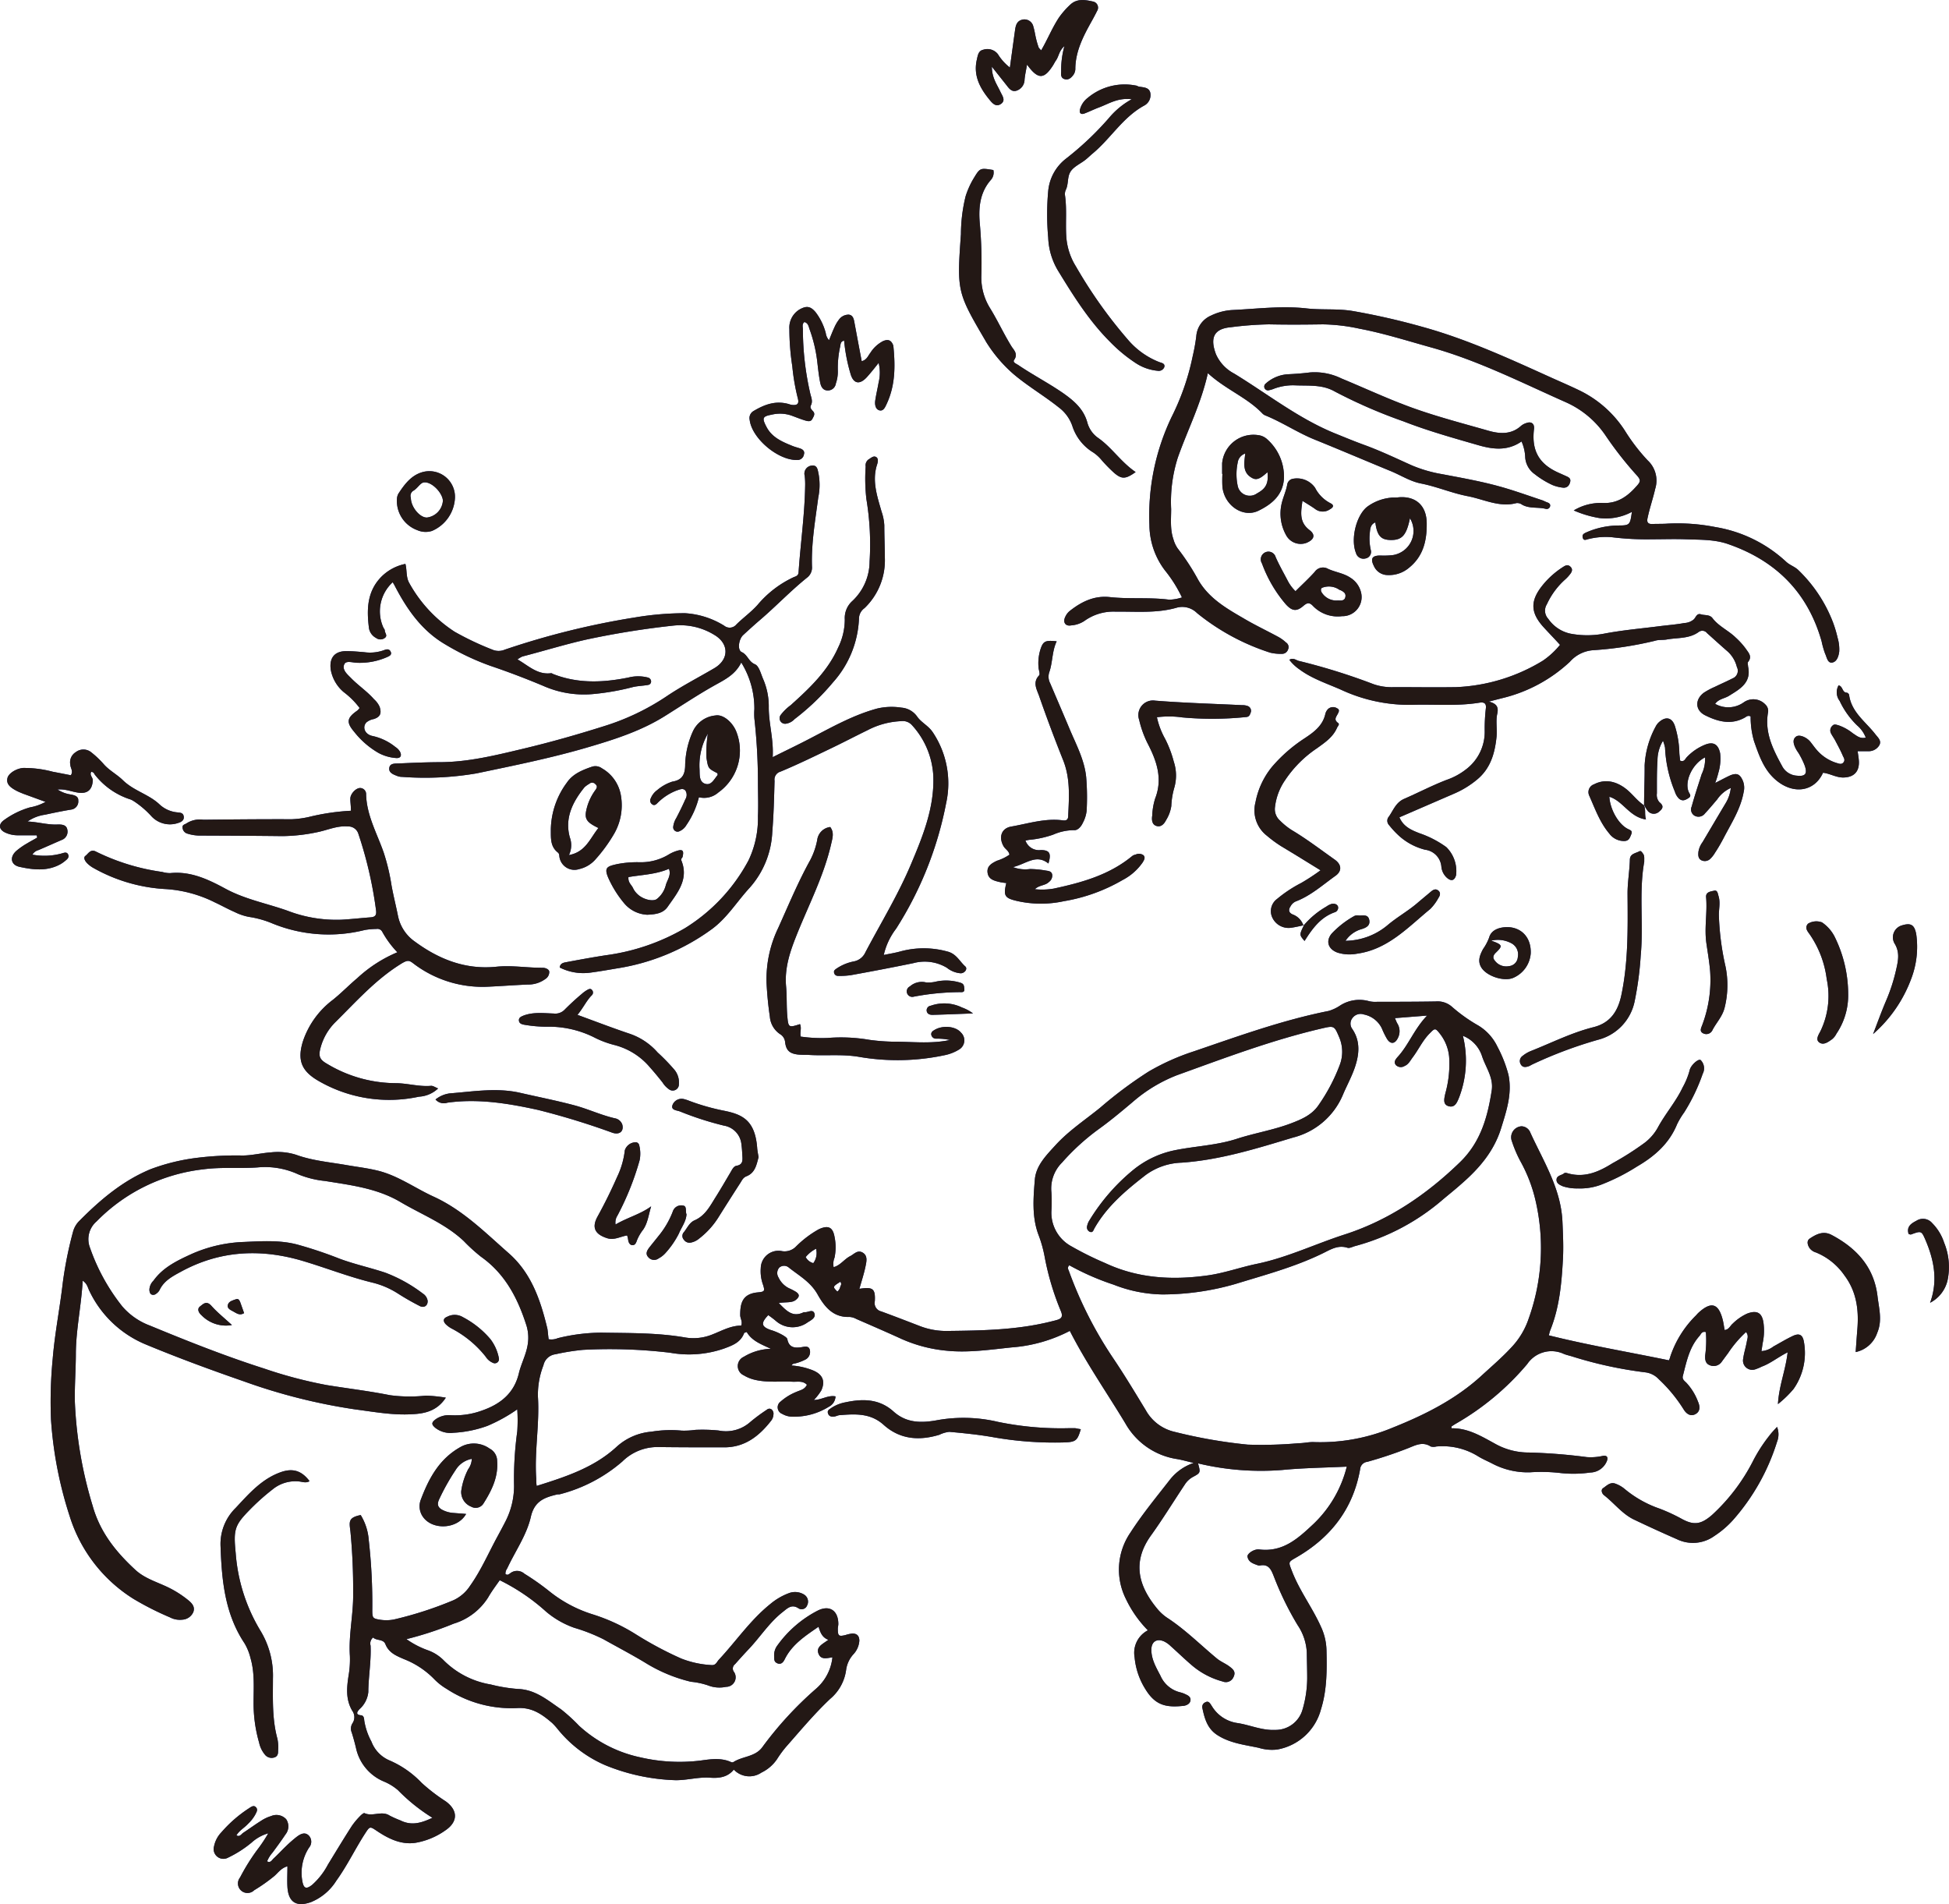 <svg xmlns="http://www.w3.org/2000/svg" viewBox="0 0 353.54 345.36"><defs><style>.cls-1{fill:#1f3283;}.cls-2{fill:#231815;}</style></defs><g id="レイヤー_2" data-name="レイヤー 2"><g id="レイヤー_1-2" data-name="レイヤー 1"><path class="cls-1" d="M99.52,242.9a2.93,2.93,0,0,0,1.66-.19,33.57,33.57,0,0,1,7.93-1c5.07.09,10.12,0,15.15.87a9.05,9.05,0,0,0,5-.56c1.69-.66,3.3-1.59,5.19-1.59.29-.74-.19-1.31-.18-1.92,0-2.12.39-3.83,3.15-4.1,1.26-.12,1.36-.21,1-1.36A7.23,7.23,0,0,1,138,230a3.21,3.21,0,0,1,3.89-3.07,2.88,2.88,0,0,0,2.46-.8,18.84,18.84,0,0,1,4.19-3.18c1.67-.76,2.52-.41,2.84,1.37a9.31,9.31,0,0,1,0,3.79,3,3,0,0,0-.16,1.72c1.23-.33,1.91-1.44,3-2,.71-.35,1.33-1.2,2.28-.63s.67,1.64.5,2.49c-.28,1.36-.72,2.68-1.11,4.07,2.44-.38,2.92-.05,2.8,2.25a1.55,1.55,0,0,0,1.17,1.85c2.37.87,4.73,1.78,7.09,2.69a13.19,13.19,0,0,0,5,.85c6.33-.07,12.66-.18,18.85-1.75.27-.07.55-.13.82-.21.88-.24,1.26-.57.82-1.63a48.84,48.84,0,0,1-2.91-9.68,22.89,22.89,0,0,0-1.09-4c-1.3-3.31-1-6.83-.72-10.24.23-2.52,2.1-4.38,3.77-6.21,2.4-2.62,5.36-4.56,8.09-6.78a76,76,0,0,1,8.77-6.54,42,42,0,0,1,8.26-3.69c8-2.73,16-5.64,24.4-7.31a7.61,7.61,0,0,0,2.11-1,6.48,6.48,0,0,1,5.26-.76,5.06,5.06,0,0,0,1.46.1c3.53,0,7.05,0,10.57-.06a3.94,3.94,0,0,1,2.94.94,28.7,28.7,0,0,0,4.8,3.42,9,9,0,0,1,3.48,3.85,23.24,23.24,0,0,1,2,5.1c.7,3.4-.36,6.54-1.34,9.7-1.28,4.13-3.95,7.25-7.11,10-1.11,1-2.26,1.91-3.39,2.86A40.32,40.32,0,0,1,245.83,226c-.47.12-1,.44-1.42.31-1.76-.56-3.14.38-4.56,1.06-5,2.43-10.38,3.86-15.68,5.49a47.92,47.92,0,0,1-13.31,1.92,25.23,25.23,0,0,1-8.84-1.77,46.53,46.53,0,0,1-8.05-3.52c-.41.4-.2.74-.09,1a72.65,72.65,0,0,0,8,15.79c2.09,3.09,4,6.28,5.95,9.48a8,8,0,0,0,5.23,3.94,90.67,90.67,0,0,0,13.28,2.32,75.32,75.32,0,0,0,9.26-.26c.92,0,1.83-.24,2.74-.2a34,34,0,0,0,14.21-2.59c5.89-2.35,11.53-5.16,16.27-9.53,1.81-1.66,3.68-3.26,5.35-5.07a14.06,14.06,0,0,0,3.12-5.19,38,38,0,0,0,1.21-21.6,27.26,27.26,0,0,0-2.66-6.88,22.05,22.05,0,0,1-1.58-3.68,2,2,0,0,1,1.74-2.74,1.78,1.78,0,0,1,1.61,1.18c2.39,5.21,5.55,10.16,5.81,16.13.1,2.25.21,4.51.09,6.76-.24,4.43-.64,8.85-2.33,13a8.05,8.05,0,0,0-.22.85c7.15,1.79,14.38,3,21.77,4.53A3.28,3.28,0,0,0,303,246a18.84,18.84,0,0,1,4.67-7.44c.14-.16.28-.32.43-.46,2.31-2.11,3.64-1.72,4.4,1.3.15.59.22,1.21.34,1.83.79-.07,1-.77,1.47-1.16a9.14,9.14,0,0,1,2.58-1.8c1.78-.69,2.74-.2,3,1.67a10.6,10.6,0,0,1-.09,3.37c-.11.54-.17,1.09-.28,1.75a4,4,0,0,0,2.17-.84c1.17-.64,2.31-1.34,3.52-1.91s1.78-.18,2,1a11.35,11.35,0,0,1-1.87,8.62,19.59,19.59,0,0,1-2.83,2.74c.19-3.35,1.4-6.16,1.76-9.39-1.78.89-3.09,2-4.67,2.58a9.07,9.07,0,0,1-1.17.49,1.68,1.68,0,0,1-2.22-1.94c.13-1,.48-2.06.66-3.1.09-.51.37-1.06-.15-1.71a20.68,20.68,0,0,0-3.25,3.82c-.38.51-.74,1-1.13,1.53a1.78,1.78,0,0,1-2.25.64c-.77-.32-.82-1.07-.77-1.8a20.18,20.18,0,0,0,.12-4.18c-.74-.21-.89.39-1.18.72-1.84,2.06-2.34,4.69-3,7.24-.16.6.31.9.64,1.23a10.34,10.34,0,0,1,2.1,3.4c.35.79.49,1.74-.41,2.26s-1.65,0-2.14-.76a27.1,27.1,0,0,0-4.54-5.53,4,4,0,0,0-2.37-1.25A74.26,74.26,0,0,1,285.1,246c-.48-.14-1-.26-1.42-.43a5.31,5.31,0,0,0-6.65,1.84A48.34,48.34,0,0,1,264,258.27c-.24.15-.48.3-.71.46,0,0,0,.14,0,.33,2.93-.07,5.35,1.4,7.79,2.73a12.37,12.37,0,0,0,6.23,1.66,100.3,100.3,0,0,1,10.51.83,10,10,0,0,0,2.89-.21c.77-.16,1.05.24.76.95a3.32,3.32,0,0,1-3,2.06,21.82,21.82,0,0,1-5.24.11,30.09,30.09,0,0,0-5.7-.15,13.83,13.83,0,0,1-6.89-1.61c-.82-.42-1.67-.78-2.45-1.25a12.22,12.22,0,0,0-7.66-1.82,1.89,1.89,0,0,1-1,0c-1.56-1-2.9-.14-4.32.39a75.69,75.69,0,0,1-7.19,2.39,1.46,1.46,0,0,0-1.3,1.35c-1.27,7.19-5.35,12.41-11.59,16-1.5.86-1.42.79-.77,2.48,1.37,3.57,3.71,6.62,5.26,10.09a10.63,10.63,0,0,1,1,4.29c.08,3.6.09,7.2-1,10.67a10,10,0,0,1-7.95,7.3,8.15,8.15,0,0,1-3.34-.31c-2.53-.54-5.13-.82-7.41-2.25-1.89-1.17-2.41-3-2.82-5a.89.89,0,0,1,.54-1c.51-.29.78.06,1,.4l.23.36a6.46,6.46,0,0,0,4.61,3c2.28.35,4.42,1.36,6.81,1.24a5.07,5.07,0,0,0,5-3.74,20.6,20.6,0,0,0,.83-5.62c0-1.55-.05-3.1-.07-4.65a9.7,9.7,0,0,0-1.67-5,55.61,55.61,0,0,1-4.26-8.7c-.47-1.17-.88-2.47-2.6-2.1a.89.89,0,0,1-.42-.07c-.8-.29-1.64-.55-1.81-1.55-.09-.51,1.18-1.42,2.13-1.3,4.31.53,7.05-2,9.88-4.66a21.52,21.52,0,0,0,6-10.36c-3.92.19-7.85.23-11.74.61a48.88,48.88,0,0,1-15.24-1.2c.45,1.66.48,1.71-.91,2.45a4.05,4.05,0,0,0-1.51,1.42c-2.07,3.1-4,6.27-6.2,9.32-3.33,4.73-2.21,9,1.15,13.09a8.44,8.44,0,0,0,1.86,1.72c3.26,2.12,6,4.88,9,7.37.72.6,1.58.92,2.31,1.47s1.19,1,.72,1.94a1.5,1.5,0,0,1-1.95.78,14.29,14.29,0,0,1-5.72-3.05c-1.28-1.1-2.49-2.28-3.75-3.4a4.46,4.46,0,0,0-1.21-.84c-1.31-.55-2.25.09-2.26,1.52,0,1.77.88,3.24,1.66,4.74a5.23,5.23,0,0,0,3.58,3,4.82,4.82,0,0,1,1,.37c.47.21.92.49.86,1.07s-.61.9-1.2,1c-3.25.35-5.19-.07-7-3.05a13.07,13.07,0,0,1-1.94-5.75,4.59,4.59,0,0,1,2.41-4.89,20.89,20.89,0,0,1-4-5.72,11.86,11.86,0,0,1,.83-12c2.18-3.38,4.74-6.48,7.2-9.64a9.22,9.22,0,0,1,4.28-3c-1.3-.31-2.12-.55-3-.7a13,13,0,0,1-9.39-6.47c-3.34-5.55-7.06-10.86-10.08-16.78a27.23,27.23,0,0,1-10.61,3c-3.9.41-7.85,1-11.77.59a26,26,0,0,1-8.1-2.11c-2.73-1.25-5.49-2.44-8.24-3.64a3,3,0,0,0-1.2-.37c-3,.13-4.56-1.82-5.83-4.08s-3.34-3.39-5.2-4.86a1.32,1.32,0,0,0-1.76,0,1.5,1.5,0,0,0-.13,1.78,4.09,4.09,0,0,0,1.87,1.94,10.84,10.84,0,0,1,1.31.68c.7.49.63.91-.07,1.47s-1.88.33-3.06.55c1.35,1.36,2.46,2.64,4.45,1.7a.37.37,0,0,1,.2-.05c.63.11,1.56-.68,1.84.31.2.73-.64,1.16-1.24,1.53a4.62,4.62,0,0,1-5.84-.3c-.43-.36-.88-.69-1.32-1-1.36,1.42-1.29,2.07.37,2.67a10.58,10.58,0,0,1,2.33,1c.29.19.7.42.76.7.31,1.56,1.36,1.63,2.61,1.44.55-.09,1.24-.27,1.45.43a1.55,1.55,0,0,1-.76,1.81,8.91,8.91,0,0,1-1.76.68c-.25.09-.57,0-.77.41a12.75,12.75,0,0,1,3.87.88c1.74.72,2.29,1.91,1.53,3.62a9.64,9.64,0,0,1-1.36,1.75c1.39,0,2.57-.92,3.93-.65a2.2,2.2,0,0,1-1.23,1.89,11.91,11.91,0,0,1-6.83,1.78,3.66,3.66,0,0,1-1.6-.49,1.28,1.28,0,0,1-.3-2.24,9.82,9.82,0,0,1,2.87-1.76c.68-.31,1.5-.41,1.9-1.29-.75-.77-1.71-.51-2.57-.55-2.24-.11-4.5.18-6.74-.32a7,7,0,0,1-2.14-.84,1.84,1.84,0,0,1,0-3.36,10,10,0,0,1,4.91-1.45c-1.67-.8-3.43-1.4-4.38-3.05-.23.1-.44.12-.47.21-.64,1.7-2.12,2.23-3.66,2.8a19.42,19.42,0,0,1-9.77.75,92.68,92.68,0,0,0-15.8-.52,40.63,40.63,0,0,0-5,.8,2.54,2.54,0,0,0-2.17,2,14.62,14.62,0,0,0-1,5.75c.31,4.93-.65,9.84-.31,14.78,0,.4,0,.8.08,1.35,5.32-1.67,10.45-3.34,14.55-7.14a10.68,10.68,0,0,1,6.28-2.7,21.35,21.35,0,0,1,5.47-.19,14.8,14.8,0,0,0,2.51-.14,29.75,29.75,0,0,1,4.22.12,6.62,6.62,0,0,0,5.7-1.53,31.91,31.91,0,0,1,2.87-2.14c.28-.2.57-.44,1-.16a1,1,0,0,1,.35.93,2,2,0,0,1-.45,1.16c-2.17,2.77-4.76,4.8-8.49,4.79-4,0-7.89,0-11.84-.05a9.05,9.05,0,0,0-6.63,2.62,27.94,27.94,0,0,1-11.3,5.93c-.2.06-.42,0-.63.07-2.2.54-4,1.17-4.66,4-.75,3.34-2.84,6.25-4.29,9.38a1.73,1.73,0,0,0-.33,1c.35.34.65.05.9-.13a2,2,0,0,1,2.54.1,45.07,45.07,0,0,1,4.48,3.15,23.89,23.89,0,0,0,7.93,4.23,33.45,33.45,0,0,1,7.82,3.62,65.5,65.5,0,0,0,8.18,4.37A17.47,17.47,0,0,0,129,302c.87.1,1-.56,1.42-1,3.12-3.34,5.7-7.17,9.31-10.07a11.45,11.45,0,0,1,3.45-2,3.13,3.13,0,0,1,2.65.27,1.5,1.5,0,0,1,.57,2,1.06,1.06,0,0,1-1.6.48c-1.19-.76-1.94,0-2.77.66-2.43,1.88-4.06,4.48-6.13,6.68-.87.92-1.72,1.86-2.56,2.81a1,1,0,0,0-.18,1.44,1.73,1.73,0,0,1-1.46,2.68,5.68,5.68,0,0,1-3.29-.27,13.68,13.68,0,0,0-3.08-.65,28,28,0,0,1-8.15-3.37c-2.53-1.54-5.15-2.9-7.73-4.35a32,32,0,0,0-5.28-2.07,16.23,16.23,0,0,1-5.09-2.91,36.61,36.61,0,0,0-8.43-5.72c-.7,1-1.46,2-2.1,3.12a11.22,11.22,0,0,1-6.25,4.76,62.34,62.34,0,0,1-8.57,2.81,16,16,0,0,0,3.83,2,7.66,7.66,0,0,1,3,1.92A15.66,15.66,0,0,0,89,305.52a28.32,28.32,0,0,0,5,.82c3.16.12,5.38,2.07,7.76,3.68a31.73,31.73,0,0,1,3.29,3,23.7,23.7,0,0,0,11.11,5.72,31.38,31.38,0,0,0,10.85.59c1.83-.25,3.78-.57,5.61.27a.5.5,0,0,0,.41,0c1.68-1.09,4-.92,5.3-2.77A65.1,65.1,0,0,1,148,306.32,8.75,8.75,0,0,0,151,300.6c-1,.13-2.09.52-2.54-.7s.81-1.73,1.8-2.48c-1.13-.43-1.45-1.32-1.78-2.37-2.42,1.67-4.82,3.22-6.14,5.91-.26.54-.67,1-1.33.72s-.55-.78-.58-1.26a2.93,2.93,0,0,1,.6-2,20.64,20.64,0,0,1,7.29-6.29c2.17-1.09,3.74,0,3.75,2.41,0,.28-.08.56-.09.84,0,1.34.14,1.48,1.41,1.17a6,6,0,0,1,1.23-.27c.85,0,1.27.46,1.26,1.33a4,4,0,0,1-1.1,2.46,5.24,5.24,0,0,0-1.3,2.83,8.28,8.28,0,0,1-2.9,5.24c-2.87,2.71-5.39,5.74-8,8.7a19.59,19.59,0,0,0-1.62,2.21,7.19,7.19,0,0,1-2.85,2.46,3.88,3.88,0,0,1-5-.55c-1.11,1.38-2.65,1.59-4.29,1.47-2.12-.16-4.18.48-6.31.45a36.43,36.43,0,0,1-12.7-2.71,22.56,22.56,0,0,1-8.66-6.57,11.43,11.43,0,0,0-1-1.1C98.4,311,96.63,309.7,94,309.79a21.46,21.46,0,0,1-13-3.48,10.78,10.78,0,0,1-2.16-1.68,15.56,15.56,0,0,0-5.57-3.71c-1.35-.59-2.71-1.11-3.35-2.69-.38-1-1.63-.61-2.24-1.23a1.41,1.41,0,0,0-.46,1.47c.13,2.82-.39,5.61-.41,8.43A4.81,4.81,0,0,1,65.21,310c-.33.37-.87,1,.29,1.11.51.06.54.57.58,1a12,12,0,0,0,1.3,3.78,6,6,0,0,0,3.26,3.4,17.71,17.71,0,0,1,5.85,4.08,32.81,32.81,0,0,0,4.35,3.34c2.27,1.65,2.25,3.72-.06,5.28a13.19,13.19,0,0,1-5.42,2.25c-2.57.38-4.82-.71-6.9-2.09-1.34-.9-1.35-.95-2.18.32-1.84,2.83-3.29,5.9-5.27,8.64A9.78,9.78,0,0,1,56.4,345c-2.6.92-4.09.05-4.26-2.75-.07-1.19,0-2.39,0-3.75-1.16.32-1.71,1.2-2.42,1.8a30.89,30.89,0,0,1-3.61,2.54,1.73,1.73,0,0,1-2.56-2.32,37.63,37.63,0,0,1,3.11-5,26.45,26.45,0,0,0,2-3,7.47,7.47,0,0,0-3,1.66,20.24,20.24,0,0,1-4.25,2.73,1.77,1.77,0,0,1-2.59-2,5.11,5.11,0,0,1,1.35-2.59A23.51,23.51,0,0,1,45.13,328c.4-.26.88-.66,1.3-.21s.08.91-.14,1.36A7,7,0,0,1,45,330.79c-.67.73-1.58,1.21-2.11,2.09.61.36.87-.22,1.24-.46,1.06-.7,2.08-1.45,3.15-2.12a6.92,6.92,0,0,1,1.9-.91,2.41,2.41,0,0,1,2.73.57,2.33,2.33,0,0,1-.14,2.78c-.73,1.11-1.53,2.18-2.32,3.26a5.59,5.59,0,0,0-1,1.6c.62.35.87-.23,1.18-.52.78-.72,1.49-1.5,2.26-2.23a23.15,23.15,0,0,1,1.9-1.67c.69-.53,1.53-1,2.27-.21a1.64,1.64,0,0,1,0,2.14,8.38,8.38,0,0,0-1.22,6.07c.24,1.35.7,1.54,1.8.67a13,13,0,0,0,2.84-3.65c1.43-2.34,2.85-4.69,4.33-7a13.19,13.19,0,0,1,1.48-1.78c.23-.25.67-.63.83-.56,1.48.69,3.12-.51,4.57.45a19.81,19.81,0,0,0,1.93.86c2,1,3.76.51,5.82-.47a32.94,32.94,0,0,1-6.24-5,9.44,9.44,0,0,0-2.5-1.55,8.51,8.51,0,0,1-5.11-6.05q-.34-1.44-.78-2.85a1.82,1.82,0,0,1,.09-1.63,2,2,0,0,0,0-2.33c-1.22-2.05-1-4.23-.67-6.38a17.16,17.16,0,0,0,.24-3.57c-.26-3.82.66-7.58.59-11.38a109.58,109.58,0,0,0-.49-11.17c-.22-1.77-.45-2.53,1.86-3a10.09,10.09,0,0,1,1.46,4.54A102.69,102.69,0,0,1,67.53,292c0,1.45.07,1.57,1.43,1.78a7.11,7.11,0,0,0,2.52-.05,67,67,0,0,0,10.8-3.5,7.22,7.22,0,0,0,3-2.62c2-2.81,3.36-6,5-9,.5-.93,1-1.85,1.48-2.8a14.18,14.18,0,0,0,1.49-6.3,63,63,0,0,1,.58-9.89,29.52,29.52,0,0,0,0-4,29.12,29.12,0,0,1-5.42,3,21.17,21.17,0,0,1-6.18,1.25A4.41,4.41,0,0,1,79,259c-.8-.66-.75-1,.07-1.61a4.23,4.23,0,0,1,2.81-.7,14.29,14.29,0,0,0,5.58-.86c3.28-1.15,5.78-3.09,6.65-6.71.43-1.83,1.38-3.5,1.64-5.42a7.58,7.58,0,0,0-.26-3.31c-1.57-4.91-3.86-9.36-8.24-12.45a31,31,0,0,1-3.12-2.84c-3.34-3.15-7.6-4.79-11.47-7.07-4.24-2.51-9-3.07-13.7-3.83A17.48,17.48,0,0,1,54.11,213a14.35,14.35,0,0,0-7.39-1.26c-3.29.23-6.59-.1-9.89.35a32.13,32.13,0,0,0-19.32,9.45,4.25,4.25,0,0,0-1.19,4.76,36,36,0,0,0,5.88,10.67,12.26,12.26,0,0,0,5,3.46c6.82,2.82,13.69,5.55,20.71,7.79a80.58,80.58,0,0,0,11.37,3c3.81.62,7.65,1.07,11.44,1.83a27,27,0,0,0,6.54.08,28,28,0,0,1,3.61.37c-1.54,2.37-3.75,2.9-6.1,3-3.47.22-6.86-.42-10.27-.86a104.56,104.56,0,0,1-20.19-5.07c-6-2.08-12-4.28-17.94-6.75a19.64,19.64,0,0,1-10.15-9.67c-.3-.59-.39-1.33-1.22-1.86-.25,4.52-1.2,8.75-1.24,13.11,0,2.95-.24,5.91-.18,8.87a75.14,75.14,0,0,0,3.23,18.86c1.34,4.78,4.22,8.35,7.73,11.59,1.54,1.43,3.49,2.07,5.34,2.9a18.83,18.83,0,0,1,4.3,2.64c.73.6,1.22,1.23.88,2.15a2.32,2.32,0,0,1-2,1.36,3.86,3.86,0,0,1-2.25-.43A53.52,53.52,0,0,1,24.22,290a27.25,27.25,0,0,1-11.58-15,71.91,71.91,0,0,1-3.39-17.54,80.51,80.51,0,0,1,.31-11c.38-4.64,1.3-9.19,1.83-13.8a70.42,70.42,0,0,1,1.87-9.29,4.37,4.37,0,0,1,1.2-2c3.79-3.81,7.85-7.25,12.91-9.33A36.7,36.7,0,0,1,35.74,210a57.61,57.61,0,0,1,8.21-.42c1.74,0,3.46-.45,5.21-.57a11,11,0,0,1,4.55.44c3,1.09,6.17,1.34,9.28,1.89,1.86.32,3.74.54,5.59,1,3.68.92,6.72,3.17,10.1,4.71C84,219.49,88,223.55,92.3,227.32c4.11,3.62,5.77,8.56,7,13.7C99.39,241.63,99.43,242.26,99.52,242.9Zm165.85-55a18.69,18.69,0,0,1-.68,11.11c-.33.79-.7,1.94-1.87,1.64s-.83-1.43-.65-2.3a19.82,19.82,0,0,0,.7-6.65,8,8,0,0,0-1.7-4.24c-.79-1-.89-1-1.77-.09-1.33,1.3-2.07,3-3.18,4.46-.42.56-.73,1.23-1.43,1.51a1.27,1.27,0,0,1-1.57-.15c-.45-.54-.12-1,.3-1.48,2-2.17,3-5.06,5.35-7.51l-5.84.46c.2.45.29.71.42.94a2.66,2.66,0,0,1,.14,2.63c-.54,1.14-1.35,1.23-2,.19a14.53,14.53,0,0,1-.93-1.9A4.63,4.63,0,0,0,247.4,184a1.82,1.82,0,0,0-2.08.66,1.62,1.62,0,0,0,0,2c1.48,2.21,1.24,4.58.46,6.9-.58,1.72-1.48,3.34-2.18,5a13.29,13.29,0,0,1-9,7.75c-6.65,2-13.29,4.09-20.3,4.57a11.6,11.6,0,0,0-6.48,2.24c-3.57,2.77-7,5.64-9.29,9.66-.19.33-.29.89-.88.62a.9.9,0,0,1-.44-1.08,3,3,0,0,1,.42-1,36.1,36.1,0,0,1,8-9.18,17.41,17.41,0,0,1,7.55-3.53c3.65-.73,7.41-.87,11-2,3.33-1.1,6.83-1.64,10.11-2.9,1.85-.71,3.67-1.5,4.85-3.21a33,33,0,0,0,3.85-7.25,6.71,6.71,0,0,0-.07-5.13c-.88-2.07-.9-2.11-3.13-1.59-9,2.09-17.6,5.35-26.25,8.47a27.22,27.22,0,0,0-8.09,4.89c-2,1.68-4,3.36-6.1,4.87a40.94,40.94,0,0,0-6.71,6.11,6.63,6.63,0,0,0-1.92,5.38,29.32,29.32,0,0,1,0,3.38,6.93,6.93,0,0,0,3.66,6.44,57.42,57.42,0,0,0,6.05,3c5.93,2.79,12.15,3.15,18.55,2.27,3.08-.42,6-1.49,9-2.11,5.52-1.14,10.61-3.61,15.95-5.33,8-2.58,14.85-7.23,20.91-13.11,3.74-3.63,5-8.16,5.75-13,.36-2.36-1.08-4.17-1.75-6.21A5.94,5.94,0,0,0,265.37,187.87ZM147.53,229.1a3.08,3.08,0,0,0,.5-2.61,5.82,5.82,0,0,0-1.88,1.51A2.15,2.15,0,0,0,147.53,229.1Zm4.9,3.38c-1.41.9-1.41.9-.54,1.78a1.5,1.5,0,0,0,.53-.88C152.5,233.14,152.74,232.9,152.43,232.48Z"/><path class="cls-1" d="M160.31,173.21c1.21-.25,2.11-.39,3-.64a16.13,16.13,0,0,1,8.5,0c1.67.4,2.23,1.78,3.28,2.71.49.44-.09,1.24-.82,1.25a4.57,4.57,0,0,1-2.51-1,7.82,7.82,0,0,0-6.08-.84q-5.66,1.16-11.34,2.18A13.72,13.72,0,0,1,152,177a.69.69,0,0,1-.71-.64c-.06-.33.17-.47.4-.65a8.52,8.52,0,0,1,3.28-1.35,2.87,2.87,0,0,0,2-1.62c2.82-5.35,6-10.53,8.33-16.11,2.14-5.06,4.2-10.19,4-15.83a14.74,14.74,0,0,0-3.93-9.34,2.24,2.24,0,0,0-1.92-.66,14.41,14.41,0,0,0-6.06,1.63c-2.34,1.14-4.64,2.35-7,3.47-2.91,1.4-5.82,2.81-8.8,4.05a1.5,1.5,0,0,0-1.09,1.67c-.08,3.09-.16,6.18-.41,9.26A16.3,16.3,0,0,1,136,161c-2.28,2.47-4.05,5.41-6.78,7.45a39.45,39.45,0,0,1-17.35,7.2c-1.59.27-3.18.55-4.78.76a9.46,9.46,0,0,1-5.56-.93c.09-.83.79-.89,1.37-1,2.35-.44,4.7-.87,7.06-1.23a38.57,38.57,0,0,0,14.25-4.88,32.31,32.31,0,0,0,11.58-12.34,17.76,17.76,0,0,0,1.7-8c.09-2.11,0-4.23,0-6.34a105.44,105.44,0,0,0-.65-11.38,11.85,11.85,0,0,1,0-1.69,15.82,15.82,0,0,0-2.38-8.46c-1.11,2.3-3.19,3.21-5.11,4.3-3,1.7-5.87,3.62-8.8,5.45-4.22,2.63-8.9,4.15-13.62,5.54-6.74,2-13.62,3.38-20.49,4.82a55.63,55.63,0,0,1-13.46.64,2.57,2.57,0,0,1-.83-.13c-.71-.28-1.65-.57-1.54-1.47s1-.81,1.73-.84c2.45-.11,4.91-.22,7.37-.23,5.18,0,10.16-1.24,15.16-2.43s9.78-2.55,14.6-4.07a43.48,43.48,0,0,0,11.39-5.41c2.8-1.89,5.81-3.43,8.72-5.14,2.7-1.59,2.71-4.47-.06-6.07a11.79,11.79,0,0,0-7.49-1.64A154.63,154.63,0,0,0,106.37,116c-3.91.88-7.74,2.07-11.61,3.07a4.79,4.79,0,0,0-.89.53c2,1.14,3.63,2.84,6.11,2.5.12,0,.25.11.38.16,4.47,1.75,9,1.56,13.63.63a7.07,7.07,0,0,1,3.54,0,.76.76,0,0,1,.56.57.63.63,0,0,1-.54.77c-1,.18-2,.18-2.91.43a44.3,44.3,0,0,1-7.25,1.24,18.18,18.18,0,0,1-8.8-1.48c-3.17-1.33-6.39-2.56-9.65-3.66a45.64,45.64,0,0,1-8.17-3.88c-4.3-2.51-7-6.44-9.23-10.76-.09-.17-.2-.34-.31-.51a7.16,7.16,0,0,0-1.7,8.19c.09.19.27.37.27.56,0,.46.58.92,0,1.35a1.32,1.32,0,0,1-1.58,0A2.47,2.47,0,0,1,66.94,114c-.45-3.44-.38-6.78,2.31-9.46a8.54,8.54,0,0,1,4.29-2.26c.31,1.18.08,2.41.71,3.49a24.78,24.78,0,0,0,8.23,8.82,53.13,53.13,0,0,0,6.86,3.25,2.84,2.84,0,0,0,2.2,0,143.47,143.47,0,0,1,23.7-5.86,54.91,54.91,0,0,1,9-.76,15.18,15.18,0,0,1,7.13,2.27,1.57,1.57,0,0,0,2.2-.22c1.24-1.23,2.66-2.23,3.85-3.56a19.1,19.1,0,0,1,6.5-5c.45-.19.9-.26.94-.94.35-5.19,1.1-10.36,1.19-15.58a13.22,13.22,0,0,0-.08-1.89,1.46,1.46,0,0,1,1.26-1.85c1.1-.16,1.11.91,1.27,1.58a11.19,11.19,0,0,1-.07,4.2c-.55,4.17-1.28,8.32-1.14,12.54a2.3,2.3,0,0,1-.77,1.9c-3.06,2.44-5.75,5.3-8.73,7.84-1,.86-2,1.77-3,2.69-.79.75-1.07,2.7-.25,3.07,1.09.5,1.24,1.73,2.4,2.21.75.31,1.08,1.75,1.51,2.73a12.46,12.46,0,0,1,1,5.12c0,2.94.91,5.78.71,9,2.44-1.22,4.57-2.23,6.67-3.33,4-2.07,7.9-4.3,12.29-5.49a11.46,11.46,0,0,1,4.4-.16,3.82,3.82,0,0,1,2.84,1.61c.74,1.07,2,1.64,2.79,2.78a16.63,16.63,0,0,1,2.48,12.91,65.23,65.23,0,0,1-9.08,22.79A12.33,12.33,0,0,0,160.31,173.21Z"/><path class="cls-1" d="M219.1,67.68C217.87,73.24,215.41,78,213.65,83a26.38,26.38,0,0,0-1.21,9.34c0,1.82-.21,3.66.41,5.45a5.4,5.4,0,0,0,.79,1.7,41.5,41.5,0,0,1,3.69,5.65c1.93,3.36,5.09,5.18,8.23,7,2.05,1.22,4.22,2.24,6.32,3.38a6.91,6.91,0,0,1,1.38,1,1,1,0,0,1,.38,1.29,1.14,1.14,0,0,1-1.13.78,8.25,8.25,0,0,1-2.09-.21,40.86,40.86,0,0,1-13.28-7.18,3.8,3.8,0,0,0-3.63-1c-3.66,1.07-7.4.69-11.1.74a9,9,0,0,0-5.73,1.7,5,5,0,0,1-2.38.79c-1.06.2-1.55-.59-1.05-1.58a2.9,2.9,0,0,1,.75-1c2.14-1.7,4.47-2.87,7.34-2.55,3.57.39,7.18,0,10.75.47a8.11,8.11,0,0,0,2.31-.41,24.22,24.22,0,0,0-3.08-4.9,13.77,13.77,0,0,1-2.82-8.24,41.4,41.4,0,0,1,4.05-19.64,44.26,44.26,0,0,0,3.79-10.93A34.24,34.24,0,0,0,217,61a4.44,4.44,0,0,1,2.69-3.77,10.19,10.19,0,0,1,3.85-1c4.49-.21,9-.8,13.49-.29,2.78.31,5.61,0,8.41.48A126.83,126.83,0,0,1,258,59.28c8.09,2.23,15.69,5.73,23.3,9.17,1.73.78,3.48,1.53,5.18,2.35a20.35,20.35,0,0,1,8.28,7.33,34.34,34.34,0,0,0,4.11,5.36,5,5,0,0,1,1.38,5.16c-.4,1.76-1,3.47-1.37,5.22-.2.81,0,1.21.88,1.17s1.84,0,2.75-.07a35.46,35.46,0,0,1,8.62.62,24.78,24.78,0,0,1,12.87,6.3c.69.64,1.58.88,2.24,1.54a26.1,26.1,0,0,1,6.24,9.41,21.89,21.89,0,0,1,.85,2.83,7.42,7.42,0,0,1,.3,2.5c-.1.78-.39,1.84-1.26,2s-1-1-1.31-1.63a15.92,15.92,0,0,1-.63-2.23c-2.52-8.89-8.34-14.66-17-17.64-2.45-.85-5.13-.76-7.73-.86-2-.07-4,0-5.92,0a51.77,51.77,0,0,1-7.37-.37,13,13,0,0,0-4.18.31c-.48.09-1,.46-1.14-.31-.11-.49.22-.68.67-.88a14.76,14.76,0,0,1,5.89-1.25c2,0,2.05-.16,2.37-2.47a9.94,9.94,0,0,1-5.91,1.12,19.46,19.46,0,0,1-4.64-1.38,9.48,9.48,0,0,1,5.27-1.35c2.6.12,4.42-1.15,6-2.92.94-1,.95-1.26,0-2.28a65.62,65.62,0,0,1-5.47-7A17.07,17.07,0,0,0,284,72.94c-8-3.55-15.87-7.55-24.38-9.92-4.32-1.2-8.61-2.57-13-3.4a33.42,33.42,0,0,0-6.7-.79c-3.24.05-6.48.07-9.72,0a61.43,61.43,0,0,0-6.93.52c-3.1.27-3.82,1.94-2.69,4.92a7.3,7.3,0,0,0,3.28,3.48c6.06,3.69,11.67,8.16,18.31,10.86,1.76.71,3.51,1.44,5.3,2.09,2.91,1.06,5.7,2.39,8.52,3.66A24.51,24.51,0,0,0,261.59,86c3.51.67,7,1.28,10.49,2.25,2.57.71,5.09,1.63,7.63,2.47.33.11.63.29,1,.42s.52.35.48.62a.63.63,0,0,1-.78.54c-1.41-.37-2.95,0-4.3-.76a1.53,1.53,0,0,0-1-.3c-3.13.84-5.93-.68-8.85-1.24s-5.59-1.73-8.48-2.3c-1.95-.38-3.64-1.48-5.45-2.23-4.62-1.9-9.21-3.86-13.83-5.73-3.08-1.24-5.84-3.11-8.9-4.36A1.57,1.57,0,0,1,229,75C226.22,72.08,222.32,70.64,219.1,67.68Z"/><path class="cls-1" d="M311.12,127.66a4.84,4.84,0,0,0,5.2-.28,3,3,0,0,1,3.92.41,1.6,1.6,0,0,1,.45,1.55c-.6,3.66,1,6.72,2.66,9.76a3.24,3.24,0,0,0,2.6,1.59c1.52.17,1.94-.34,1.42-1.83a13.9,13.9,0,0,0-.91-1.91c-.16-.31-.38-.59-.56-.89-.7-1.2-.73-2-.1-2.46s1.95.16,2.58.93c.4.49.74,1,1.17,1.49a7.76,7.76,0,0,0,3.47,2.32c.46.13,1,.41,1.37-.05s.06-.84-.1-1.19c-.42-1-.92-1.89-1.41-2.83-.23-.43-.53-.83-.75-1.27a1.14,1.14,0,0,1,.25-1.36c.35-.38.71-.19,1.14-.08a8.47,8.47,0,0,1,2.56,1.43c.7.44,1.33,1.06,2.36.79a5.45,5.45,0,0,0-1.57-2.21,15.19,15.19,0,0,1-3.17-4.45,2.55,2.55,0,0,1-.19-2.81c.8.14.63,1.31,1.49,1.32a.6.6,0,0,1,.42.4c.41,3.15,3,4.87,4.74,7.12.48.62,1.18,1.18.75,2a2.23,2.23,0,0,1-1.94,1.1c-.62,0-1.24,0-2,0,.09.7.21,1.31.23,1.92.05,1.87-1,2.84-2.87,2.85-1.29,0-2.4-.73-3.64-.86-1.56,3.44-5.36,4-8.51,1.35-2.22-1.86-3.09-4.48-4-7.06a15.44,15.44,0,0,1-.62-4.51c-.46-.22-.75,0-1,.18-2.5,1.43-4.94.77-7.25-.38-1.83-.91-1.89-2.85-.25-4.09a13.27,13.27,0,0,1,2-1.07c1.07-.52,2.18-1,3.23-1.54a1.48,1.48,0,0,0,.77-2.07,5.62,5.62,0,0,0-1.64-2.78c-1.27-1.1-2.52-2.24-3.78-3.37a1.08,1.08,0,0,0-1.51-.19c-1.76,1.27-3.88,1-5.86,1.37-.69.11-1.4,0-2.1.23A65.66,65.66,0,0,1,289,117.93a6.22,6.22,0,0,0-4.24,2.11,27.3,27.3,0,0,1-12.32,6.6l-2.38.61c1.44.36,1.81,1,1.53,2.24s0,2.71-.12,4.11c-.31,3.06-1.11,5.79-3.53,7.79a16.81,16.81,0,0,1-4.09,2.52l-10,4.33c.72,1.72,2.22,2.34,3.67,2.9a18.41,18.41,0,0,1,4.84,2.51,6.12,6.12,0,0,1,1.77,5.07c-.28,1-.87,1.18-1.67.48a3.08,3.08,0,0,1-1-2,3.37,3.37,0,0,0-2.95-3.08,11.09,11.09,0,0,1-5.09-2.86,16.23,16.23,0,0,1-1.42-1.57,1.17,1.17,0,0,1-.21-1.38c.91-1.19,1.32-2.72,2.92-3.42,2.58-1.12,5.07-2.43,7.7-3.44a12.09,12.09,0,0,0,3.51-1.9,8.53,8.53,0,0,0,3.4-7,31.59,31.59,0,0,1,.2-4c.14-1-.32-1.24-1.17-1.1-4.06.66-8.15.26-12.23.39a29.32,29.32,0,0,1-12.86-2.74c-2.56-1.13-5.28-2-7.56-3.7a7.85,7.85,0,0,1-1.82-1.73c.67-.41,1.12,0,1.63.18a112.45,112.45,0,0,1,13.66,4.25,10.09,10.09,0,0,0,3.75.53c3.73,0,7.47.06,11.21,0a32.76,32.76,0,0,0,15.74-4.8,14.61,14.61,0,0,0,3.11-2.87c-1-1.11-2-2.13-2.95-3.17-2.45-2.68-2.49-4.83-.19-7.67a15.44,15.44,0,0,1,3.78-3.34c.48-.31.9-.38,1.31.07s.18.92-.14,1.31a6.77,6.77,0,0,1-.85.92,13.68,13.68,0,0,0-3.35,4.53,2.16,2.16,0,0,0,.25,2.62,6.52,6.52,0,0,0,4.08,2.71,16.35,16.35,0,0,0,6,0c3.37-.65,6.82-.94,10.23-1.38,1.46-.18,2.94-.29,4.38-.56a2.81,2.81,0,0,0,1.74-.68c.36-.38.54-1.13,1.26-.9s1.62,0,2.14.74c1.14,1.47,2.89,2.21,4.19,3.49a13.56,13.56,0,0,1,1.81,2c.51.76,1.22,1.42.42,2.42-.13.16,0,.55,0,.82.64,2.92-1.45,4.07-3.44,5.3C312.84,126.71,311.76,126.75,311.12,127.66Z"/><path class="cls-1" d="M63.66,147.05c0-.93-.12-1.56-.11-2.2,0-.88,1.06-2,1.86-1.92a1.09,1.09,0,0,1,1,1.14c.09,3.82,2,7.12,3.2,10.59a37.3,37.3,0,0,1,1.41,5.93c.34,1.87.81,3.71,1.18,5.57a7.48,7.48,0,0,0,3.08,4.64c4.38,3.22,9.21,5.11,14.76,4.54,2.8-.29,5.58.21,8.38.19.44,0,1.11.2,1.21.67a1.5,1.5,0,0,1-.71,1.37,5.24,5.24,0,0,1-3.17,1c-2.38.1-4.77.28-7.14.39A20.66,20.66,0,0,1,75,174.76c-.72-.55-1-.68-2.05-.07-4.71,2.86-8.3,6.93-12.14,10.73a10.25,10.25,0,0,0-2.69,4.72c-.38,1.46-.11,2.06,1.19,2.8a24.34,24.34,0,0,0,12.41,3.52c2.18,0,4.3.68,6.5.48.37,0,.77.29,1.25.48A5.49,5.49,0,0,1,76,198.91,25.57,25.57,0,0,1,57.69,196c-3-1.76-3.78-3.7-2.76-7.07a15.6,15.6,0,0,1,5.47-7.6c1.54-1.24,2.9-2.65,4.41-3.92a24.72,24.72,0,0,1,7.27-4.69A17.62,17.62,0,0,1,69.34,169a1,1,0,0,0-1.08-.51,13.33,13.33,0,0,0-2.1.19,26.94,26.94,0,0,1-16.75-1.19,17.65,17.65,0,0,0-4.25-1.19,9.91,9.91,0,0,1-2.59-.88c-1.22-.53-2.39-1.19-3.6-1.75a23.1,23.1,0,0,0-8.82-2.41A29.92,29.92,0,0,1,16.9,157.4a5.38,5.38,0,0,1-1-.74c-.42-.4-.88-1.09-.39-1.44s.9-1.3,1.92-.75a39.31,39.31,0,0,0,12,3.68,5.09,5.09,0,0,0,1.45.21c3.7-.38,6.89,1.14,10,2.82,3.57,1.94,7.52,2.67,11.27,4A24.68,24.68,0,0,0,62,166.81c1.75-.1,3.5-.3,5.25-.43,1-.08,1.07-.6.94-1.45A73.55,73.55,0,0,0,65,151.21a1.89,1.89,0,0,0-1.9-1.31c-1.89-.17-3.59.62-5.37,1a32.11,32.11,0,0,1-6.48.75c-5.07-.06-10.14-.08-15.22-.1A7.64,7.64,0,0,1,34,151.2a1.19,1.19,0,0,1-.88-1.06c-.1-.59.46-.6.77-.84a4.47,4.47,0,0,1,3-.62c5.34-.06,10.69-.11,16-.09a17,17,0,0,0,3.13-.41A40.67,40.67,0,0,1,63.66,147.05Z"/><path class="cls-1" d="M187.72,161.28a12.42,12.42,0,0,0,3.42-.11c5.12-1.1,10.1-2.48,14.24-5.91A1.48,1.48,0,0,1,206,155a1.39,1.39,0,0,1,1.41.11c.44.43.08.95-.15,1.33a10,10,0,0,1-3.62,3.17A31.41,31.41,0,0,1,193,163.45a19.64,19.64,0,0,1-8.36,0c-2.4-.54-2.67-.94-2.1-3.29a10.47,10.47,0,0,1-1.25-.19c-1-.24-2-.5-2.15-1.7s.76-1.69,1.69-2.15a8.4,8.4,0,0,0,2.28-1.1c-.1-.7-.76-1-1.06-1.52-.93-1.61-.43-3.27,1.38-3.58,3.09-.54,6.15-1.55,9.34-1.13.89.12,1-.33,1-.91.16-3.37.39-6.73-.92-10-1.54-3.85-3-7.74-4.36-11.65-.41-1.17-1.23-2.46,0-3.73.19-.2,0-.8-.08-1.22a8.37,8.37,0,0,1,.34-3.55c.48-1.44.89-1.64,2.93-1.41-.87,1.81-.71,3.81-1.36,5.64a2.6,2.6,0,0,0,.19,2c1.17,2.76,2.36,5.51,3.52,8.28s2.7,5.6,3,8.74a44.05,44.05,0,0,1,.08,6.08,6,6,0,0,1-.7,2.2c-.31.69-.92,1.35-1.54,1.31a9.5,9.5,0,0,0-3.85.82,18.41,18.41,0,0,1-4.11.92c-.27,0-.55.09-.9.14a2.6,2.6,0,0,0,2.77,1.73c1.65,0,1.94.63,1.4,2.44-2.23-1.79-4,.07-6.43.65a6.3,6.3,0,0,0,3.1.35,18,18,0,0,1,2.93.29c.51.07,1,.15,1.09.77a1.43,1.43,0,0,1-.59,1.28C189.6,160.65,188.54,160.49,187.72,161.28Z"/><path class="cls-1" d="M145.12,185.75c.33.79-.05,1.42.12,2.26a26.64,26.64,0,0,0,4.89.25,30.38,30.38,0,0,1,7.57.34,35.75,35.75,0,0,0,4.61.34c3.28,0,6.58.42,10-.31a10.27,10.27,0,0,0-2.56-.24.87.87,0,0,1-.83-.8c0-.42.28-.59.59-.78,1.5-.91,3.88-.68,4.82.49a1.93,1.93,0,0,1-.38,3.07,7.91,7.91,0,0,1-2.53,1,41,41,0,0,1-15.69.3c-3.1-.51-6.19-.13-9.27-.35-.57,0-1.14,0-1.69-.05-1.49-.17-2.16-.71-2.35-2.21a1.89,1.89,0,0,0-.93-1.5,4.18,4.18,0,0,1-1.84-3.16c-.3-2-.49-4-.6-6.08a21.42,21.42,0,0,1,2.11-10c1.88-4.17,3.63-8.39,5.85-12.39a13.26,13.26,0,0,0,1.23-3.57A2.7,2.7,0,0,1,150.6,150c.76,1,.41,2,.15,3.16-1.36,5.87-4.17,11.18-6.36,16.73-1.16,2.92-2.08,5.8-1.8,9,.17,1.82.06,3.66.23,5.48C143,186.4,143.1,186.4,145.12,185.75Z"/><path class="cls-1" d="M16.55,140c-.36.59.32,1,.28,1.57-.1,1.65-.94,2.43-2.6,2.2-1.22-.16-2.39-.71-3.79-.57a5.89,5.89,0,0,0,2.46.91c.57.13,1.34.28,1.3,1.09a1.49,1.49,0,0,1-1.3,1.64c-1.59.26-3.17.59-4.75.93A7.26,7.26,0,0,0,5,149c2,.09,3.72.65,5.54.54.72,0,1.51.06,1.67.93a1.6,1.6,0,0,1-1,1.87c-1.42.61-2.83,1.25-4.25,1.85a1.79,1.79,0,0,0-1.08.82,11.81,11.81,0,0,0,5.36-.23c.36-.1.87-.32,1.11.18s-.09.82-.42,1.09a6.16,6.16,0,0,1-1,.71c-2.39,1.31-4.93,1-7.4.46-1.58-.35-1.81-1.77-.59-2.87A13.08,13.08,0,0,1,5,152.92c.57-.35,1.16-.65,1.75-1l-.09-.42c-1.1,0-2.2,0-3.29,0A5.42,5.42,0,0,1,.94,151c-1.16-.55-1.26-1.51-.22-2.25a15.09,15.09,0,0,1,4.71-2.31,9,9,0,0,0,2.83-1l-4-1.46c-.33-.13-.65-.26-1-.42-1.61-.79-2.13-1.45-1.91-2.43.18-.83,1.53-1.72,2.83-1.84a20.13,20.13,0,0,1,5.41.69c1.09.2,2.17.42,3.26.63.49-.73-.07-1.29-.09-1.88a2.17,2.17,0,0,1,1-2.32,2.25,2.25,0,0,1,2.74,0,16.84,16.84,0,0,1,2.3,2.17c1,1.16,2.45,1.9,3.5,2.94,2,1.95,4.74,2.55,6.69,4.43a5.45,5.45,0,0,0,3.24,1.4c.48.06,1,.06,1.1.74s-.43,1-1,1.17a4.58,4.58,0,0,1-4.85-1.2,16.45,16.45,0,0,0-3.2-2.74,4.21,4.21,0,0,0-.55-.3,13.33,13.33,0,0,1-6.6-4.61C17.08,140.24,16.89,140,16.55,140Z"/><path class="cls-1" d="M150.38,61.71c.35-.85.62-1.56.94-2.25a7,7,0,0,1,.84-1.46,2.16,2.16,0,0,1,1.81-.93c.84.1.93.94,1.06,1.64.42,2.25.84,4.5,1.28,6.8.94-.24,1.15-1,1.56-1.5a6,6,0,0,1,2.29-2.13c.89-.39,1.45-.22,1.82.64a1.43,1.43,0,0,1,.09.41c.34,3.54.33,7-1.24,10.35-.27.58-.58,1.32-1.29,1.15s-.88-1-.78-1.75c.16-1.11.43-2.21.62-3.32a7.43,7.43,0,0,0,0-3.54c-.79,1-1.42,1.79-2.1,2.55-1.32,1.47-2.48,1.27-3-.58a31.06,31.06,0,0,1-1.16-6c-.67.12-.63.64-.72,1.09a17.57,17.57,0,0,0-.42,4.4,6.56,6.56,0,0,1-.36,2.28,1.46,1.46,0,0,1-1.46,1.26c-.9,0-1.23-.71-1.37-1.38-.27-1.31-.4-2.64-.56-4a26.17,26.17,0,0,0-1.38-5.73c-.17-.48-.24-1.12-.94-1.3-.47.37-.27.9-.27,1.34a52.43,52.43,0,0,0,1.31,11.51c.15.74.55,1.45.15,2.25-.24.46.11.78.39,1.09.44.49.09.93-.12,1.36-.29.59-.85.44-1.3.31-.87-.26-1.71-.61-2.57-.92a6.38,6.38,0,0,0-3.52-.14c-1.7.32-1.79.61-.91,2.28,1,1.87,2.84,2.65,4.67,3.39.46.19.94.3,1.4.46s.88.47.69,1.09a1.18,1.18,0,0,1-1.22,1c-3.46.1-8.22-3.91-8.62-7.26a1.48,1.48,0,0,1,.7-1.62c2-1.19,4-1.93,6.36-1.27a3.67,3.67,0,0,0,.61.16c1,.11,1.32-.22,1.06-1.2a38.24,38.24,0,0,1-1-5.81,44.57,44.57,0,0,1-.53-6.73,3.84,3.84,0,0,1,1.83-3.56c1.27-.72,2-.62,2.94.5a10.75,10.75,0,0,1,1.83,3.77A2.41,2.41,0,0,0,150.38,61.71Z"/><path class="cls-1" d="M205.29,18c-2.49-.31-4.12.8-5.87,1.46-.92.34-1.8.78-2.72,1.13-.71.26-.95-.18-.79-.76a3.88,3.88,0,0,1,1.39-2.07A10.44,10.44,0,0,1,206,15.51c.2,0,.39.16.6.2.82.15,1.84.11,2.06,1.13a2.15,2.15,0,0,1-1.13,2.32c-3.87,2.12-6.08,6-9.36,8.71-.43.36-.83.76-1.27,1.11-.94.74-2.21,1.27-2.76,2.23s-.31,2.14-.78,3.17a1.81,1.81,0,0,0-.18,1c.36,2.46.09,4.93.23,7.38a11.68,11.68,0,0,0,1.76,5.57,84.94,84.94,0,0,0,9.36,13.2,14.34,14.34,0,0,0,5.77,4.15c.45.15,1.07.25.9.9a1.08,1.08,0,0,1-1.21.67,8.66,8.66,0,0,1-3.93-1.37A27.43,27.43,0,0,1,201.36,62c-3.82-3.81-6.65-8.35-9.44-12.91a12.52,12.52,0,0,1-1.78-6,46.54,46.54,0,0,1,0-8.43,8.37,8.37,0,0,1,3.21-5.87,55.73,55.73,0,0,0,7.81-7.39A14.39,14.39,0,0,1,205.29,18Z"/><path class="cls-1" d="M206,85.62c-1.82,1.3-2.52,1.33-3.91.14a27.87,27.87,0,0,1-2.22-2.26,7.17,7.17,0,0,0-1.54-1.42,8.75,8.75,0,0,1-3.83-4.87,7.1,7.1,0,0,0-2.46-3.33c-2.64-2.11-5.57-3.81-8.16-6a25.53,25.53,0,0,1-5-5.87,1,1,0,0,1-.1-.18c-5.17-8.81-5.21-9-4.47-19.36a29.06,29.06,0,0,1,.85-6.88,15.2,15.2,0,0,1,1.47-3.26c1.15-1.89,1.15-1.88,3.56-1.49a2,2,0,0,1-.44,1.78c-2.1,2.37-2.27,5.29-2,8.12a79.79,79.79,0,0,1,.26,9.27,10.54,10.54,0,0,0,1.53,5.8c1.4,2.26,2.51,4.7,3.93,7,.41.66,1.26,1.37.49,2.47-.33.47.47.72.85,1,2.61,1.76,5.4,3.21,8,5,2,1.41,3.77,2.9,4.44,5.4a5,5,0,0,0,1.92,2.73C201.68,81.15,203.31,83.79,206,85.62Z"/><path class="cls-1" d="M298.23,146c0-2.39.12-4.78.1-7.17a16.52,16.52,0,0,1,2-7.05,2.72,2.72,0,0,1,.64-.83c1.25-1.09,2.38-.78,2.87.79a17.72,17.72,0,0,1,.78,4.57c0,.56.1,1.12.15,1.65.73.31.9-.31,1.21-.63a9.42,9.42,0,0,1,3.29-2.25c1.51-.61,2.4-.11,2.75,1.52a8.83,8.83,0,0,1-.31,3.54,17.32,17.32,0,0,1-.58,1.87c1.09-.55,1.9-1,2.76-1.39,1.22-.48,1.76-.18,2.28,1.05a3.41,3.41,0,0,1,.12,2c-.55,3.06-2.22,5.61-3.61,8.29-.49.93-1,1.83-1.6,2.73a4.69,4.69,0,0,1-.77,1,1.41,1.41,0,0,1-1.74.31c-.58-.34-.53-1-.48-1.52a4,4,0,0,1,.74-1.73c1.4-2.36,2.79-4.72,4.2-7.08a6.62,6.62,0,0,0,.93-2.75,5.83,5.83,0,0,0-2.46,2.06c-.73.86-1.45,1.73-2.22,2.55a1.47,1.47,0,0,1-1.89.42,1.31,1.31,0,0,1-.52-1.68c.54-2,1.19-3.89,1.8-5.84a6.3,6.3,0,0,0,.62-3.06c-2.23,1.12-3.75,4.21-3,6.19.18.45.62.79,0,1.19s-1.12.61-1.73.1a3,3,0,0,1-.74-1.25,23.51,23.51,0,0,1-1.79-8,7.53,7.53,0,0,0-.37-1.24,6.89,6.89,0,0,0-1,3.65c-.14,2-.1,3.93-.11,5.9a2,2,0,0,0,.46,1.59c.79.62.68,1.12,0,1.66a1.42,1.42,0,0,1-2.09-.05,6.47,6.47,0,0,1-.75-1.25Z"/><path class="cls-1" d="M56.15,268.64c-.6.39-1.23.14-1.81.07a6.5,6.5,0,0,0-4.93,1.46A40.23,40.23,0,0,0,45.15,274c-2.6,2.66-2.81,3.51-2.4,7.65a31.69,31.69,0,0,0,4.51,14.15,15.67,15.67,0,0,1,2.25,8.64c0,3.66-.17,7.33.81,10.92a7.34,7.34,0,0,1,.13,2.1c0,.46,0,1-.56,1.25a1.57,1.57,0,0,1-1.75-.36A5.05,5.05,0,0,1,47,316.06a25.7,25.7,0,0,1-1-7.29c0-2.67.22-5.34-.55-8a9.87,9.87,0,0,0-1.09-2.71c-3.56-5.34-4.13-11.35-4.35-17.56a9.16,9.16,0,0,1,2.74-7c2.43-2.6,4.79-5.35,8.37-6.55C53.14,266.3,54.71,266.73,56.15,268.64Z"/><path class="cls-1" d="M236.51,167.82c-.74.15-1.48.33-2.23.44a3.25,3.25,0,0,1-3.47-1.8,2.74,2.74,0,0,1,.84-3.41,23.76,23.76,0,0,1,4.38-2.9,38.74,38.74,0,0,0,3.51-2.3c-2.39-1.47-4.67-2.89-7-4.28a22.79,22.79,0,0,1-2.74-2,5.81,5.81,0,0,1-2.06-6.06,14.38,14.38,0,0,1,3-6.43,27.47,27.47,0,0,1,5.85-5.13c1.71-1.13,3.36-2.31,3.83-4.5a1.87,1.87,0,0,1,.54-.9,1.35,1.35,0,0,1,1.58-.08c.55.24.29.71.09,1.07-.3.56-.7,1,.09,1.59.35.24-.07.59-.2.9-.74,1.69-2.21,2.66-3.62,3.68a20.92,20.92,0,0,0-5.78,5.78,10.69,10.69,0,0,0-1.84,4.87,2.77,2.77,0,0,0,.89,2.46,12.47,12.47,0,0,0,2.12,1.72c2.73,1.62,5.24,3.55,7.82,5.37,1.28.9,1.34,2.09.14,2.94-2.33,1.66-4.48,3.61-7.21,4.65a1.93,1.93,0,0,0-.91.83c-.45.65-.4,1.2.36,1.53a3.19,3.19,0,0,1,1.94,2Z"/><path class="cls-1" d="M276,80.07c-2.54,1.77-5.21,1.43-7.79.69-4.58-1.32-9.2-2.61-13.61-4.33A92.7,92.7,0,0,1,242.11,71c-2.29-1.3-4.77-1-7.2-1.11a9.91,9.91,0,0,0-3.73.58,5.15,5.15,0,0,1-1,.31.68.68,0,0,1-.83-.48.71.71,0,0,1,.27-.75,6.6,6.6,0,0,1,4-1.67c1.34-.06,2.66-.16,4-.33a11.09,11.09,0,0,1,5.72,1.1c4.35,1.8,8.62,3.8,13,5.37s9.1,2.8,13.68,4.11c2.08.59,4.15.71,5.93-.92a2.74,2.74,0,0,1,.93-.48c.92-.34,1.5.13,1.38,1.1-.46,3.84.87,6.27,4.32,7.85l1.54.69c.47.21.87.43.69,1.09s-.55,1-1.18,1a7,7,0,0,1-2-.48A15.84,15.84,0,0,1,278.39,86a4.07,4.07,0,0,1-1.72-3A7.79,7.79,0,0,0,276,80.07Z"/><path class="cls-1" d="M183.19,12.25c.34-2.45.63-4.6.93-6.75.11-.78.27-1.57,1.11-1.87a1.66,1.66,0,0,1,2.23,1.26c.21.67.3,1.37.46,2.05s.29,1.09.47,1.62c.06.18.24.31.47.58,1.17-2,2-4.09,3.22-5.94A14.72,14.72,0,0,1,194.16.83C195.43-.35,197,0,198.36.3A1.13,1.13,0,0,1,199,2c-.34.69-.71,1.37-1.09,2.05-1.44,2.59-2.78,5.22-2.85,8.29a2,2,0,0,1-.32,1.2c-.39.52-.84,1-1.56.83s-.75-.76-.69-1.38a16.34,16.34,0,0,1,.59-4.63c-1,.87-1,1.87-1.54,2.61-.2.29-.35.61-.54.91-1.63,2.54-2.72,2.57-4.7-.16-.18,1.06-.38,1.9-.45,2.74a2.13,2.13,0,0,1-1.5,2c-.89.26-1.38-.51-1.86-1.12l-2.57-3.24c0,2,.92,3.2,1.53,4.51.35.75,1.05,1.61.1,2.25s-1.61-.22-2.13-.86c-1.69-2.08-2.88-4.33-2.23-7.17.18-.76.26-1.62,1.17-1.81a2.41,2.41,0,0,1,2.65.8A9.1,9.1,0,0,0,183.19,12.25Z"/><path class="cls-1" d="M322.35,258.8a3.7,3.7,0,0,1,0,2.7,38.86,38.86,0,0,1-8,14.21,17.07,17.07,0,0,1-3.36,2.87,6.65,6.65,0,0,1-6.79.6q-3.86-1.69-7.66-3.5c-2.21-1-3.67-3-5.57-4.48-.4-.3-.63-1-.17-1.29.64-.43,1.3-1.17,2.23-.81a5.53,5.53,0,0,1,1.64.93,20.14,20.14,0,0,0,6.38,3.6,32.24,32.24,0,0,1,4,1.85c2.23,1.23,3.53,1,5.49-.69a34.62,34.62,0,0,0,7.38-9.66,27.58,27.58,0,0,1,3.07-4.78C321.33,259.89,321.75,259.45,322.35,258.8Z"/><path class="cls-1" d="M99.92,150.38a14.68,14.68,0,0,1,2.9-8.42c1.06-1.58,2.79-2.29,4.54-2.89a2,2,0,0,1,1.82.28,7,7,0,0,1,3.46,5,10.36,10.36,0,0,1-1.35,7.06,28.05,28.05,0,0,1-3.23,4.41,5.55,5.55,0,0,1-3,1.81,2.75,2.75,0,0,1-3.54-2c-.1-.33,0-.74-.32-1C99.77,153.52,99.94,151.93,99.92,150.38Zm8.63-.2c-2.38-1.15-2.65-1.76-2-4A9.64,9.64,0,0,1,108,143.3c.26-.37.44-.7,0-1.08a.78.78,0,0,0-1.12-.05,4.49,4.49,0,0,0-.85.61c-2.15,2.66-3.63,5.58-2.67,9.09a4.1,4.1,0,0,1-.16,3.22C106.24,154.53,107,152.1,108.55,150.18Z"/><path class="cls-1" d="M126.78,144.6a15.52,15.52,0,0,1-2.28,5.06,2.64,2.64,0,0,1-1.24,1.1.79.79,0,0,1-1.14-.8,3.83,3.83,0,0,1,.55-1.58c.58-1.12,1.15-2.25,1.65-3.41a1.47,1.47,0,0,0,0-1.6c-.45-.47-1-.18-1.57,0a9.93,9.93,0,0,0-3.5,2.29c-.24.25-.56.51-.92.24a.82.82,0,0,1-.28-1.11,3.38,3.38,0,0,1,1.16-1.48,8,8,0,0,1,2.74-1.54c1.91-.3,2.34-1.42,2.34-3.16a15.71,15.71,0,0,1,1.38-5.92,5,5,0,0,1,4.1-2.92c1.42-.27,3.2,1.28,3.85,3.08a9.34,9.34,0,0,1-3.32,10.89A3.91,3.91,0,0,1,126.78,144.6Zm1.62-11.53a11.56,11.56,0,0,0-1.51,6.35c.06,1-.13,2.35,1,2.73s1.63-.81,2.26-1.54c.06-.07,0-.24,0-.36-1.74-.89-1.68-.9-2-2.8A22.1,22.1,0,0,1,128.4,133.07Z"/><path class="cls-1" d="M142.51,131.27a1,1,0,0,1-.89-1.6,8.84,8.84,0,0,1,1.8-1.76c3.4-3.06,6.73-6.18,8.63-10.49a11.52,11.52,0,0,0,1.19-5.08,4.15,4.15,0,0,1,1.39-3.35,9.86,9.86,0,0,0,3.11-7.14,50.05,50.05,0,0,0-.58-11.33,32.05,32.05,0,0,1-.13-5.89,1.32,1.32,0,0,1,.52-1.3c.42-.24.85-.69,1.33-.46s.39.86.24,1.32c-1,3,0,5.82.8,8.63a9.11,9.11,0,0,1,.49,2.46c0,2,.09,3.94.1,5.91a12,12,0,0,1-3.69,9.11,2.36,2.36,0,0,0-1,1.76,18.44,18.44,0,0,1-4.7,11.68,43.47,43.47,0,0,1-7,6.7A2.65,2.65,0,0,1,142.51,131.27Z"/><path class="cls-1" d="M77.57,235.92c.06.83-.57,1.34-1.35,1a46.09,46.09,0,0,1-4-2.28,15.31,15.31,0,0,0-4.63-2c-4.38-1.06-8.56-2.73-12.88-4-7.53-2.19-14.85-1.82-21.86,2-1.55.84-3.12,1.65-3.92,3.37a1.8,1.8,0,0,1-.56.61.84.84,0,0,1-.78.21c-.41-.14-.45-.51-.49-.85a2.42,2.42,0,0,1,.74-1.7c1.71-2.4,4.28-3.63,6.83-4.8a25.57,25.57,0,0,1,9.58-2.22c3.38-.15,6.76-.38,10,.56,2.5.7,5,1.55,7.38,2.49,2.7,1,5.53,1.61,8.26,2.52a26.94,26.94,0,0,1,6.8,3.78A1.91,1.91,0,0,1,77.57,235.92Z"/><path class="cls-1" d="M196.05,259.22c-.62,2.1-.91,2.32-3,2.4a64.16,64.16,0,0,1-13.19-1c-2.53-.43-5.1-.69-7.66-.92a5.49,5.49,0,0,0-1.8.53c-3.67,1.12-7.16.85-10.1-1.79-2.37-2.14-5.1-2-7.93-1.77-.34,0-.67.2-1,.25-.52.08-1,0-1.18-.58s.31-.74.65-1a6.91,6.91,0,0,1,2.54-1c3.16-.67,6.13-.64,8.71,1.68,2.38,2.14,5.12,2.1,8.12,1.53a27.17,27.17,0,0,1,10.81.34,56.54,56.54,0,0,0,12.77,1.15c.42,0,.85,0,1.27,0C195.36,259.1,195.62,259.16,196.05,259.22Z"/><path class="cls-1" d="M298.26,156.29c-1,5.58-.1,11.3-.64,17a59.43,59.43,0,0,1-1.11,8.35,9.05,9.05,0,0,1-6.64,6.95,78,78,0,0,0-12,4.51,5,5,0,0,1-.56.29c-.56.18-1.13.27-1.47-.38a1.13,1.13,0,0,1,.36-1.5,5.73,5.73,0,0,1,1.44-.86c3.78-1.49,7.43-3.35,11.39-4.34,3.11-.77,4.46-2.94,5.07-5.79,1.29-6.1,1.17-12.29,1.13-18.47,0-2.05.36-4.05.42-6.09,0-1.12,1-1.17,1.73-1.56.28-.15.48.19.64.41C298.35,155.22,298.24,155.72,298.26,156.29Z"/><path class="cls-1" d="M255.76,94c-.65,3.13-1.45,4-3.59,3.94-1.71-.05-2.38-.82-2.69-3.19-.88.36-.93,1.15-1,1.85a9.5,9.5,0,0,0,.17,3.14,1.22,1.22,0,0,1-1,1.56,1.4,1.4,0,0,1-1.68-1c-1-2.45,0-6.73,2-8.36a8.62,8.62,0,0,1,4.26-1.66c.48-.08,1,0,1.47-.08,3.13-.26,5.06,1.51,5.1,4.67s-.6,6-3.2,8.1a5.61,5.61,0,0,1-3.89,1.33,2.73,2.73,0,0,1-2.49-1.64c-.68-1.35-.33-1.91,1.2-1.9a13.66,13.66,0,0,0,2.31-.09A4.43,4.43,0,0,0,255.76,94Z"/><path class="cls-1" d="M209.86,130.09a14.18,14.18,0,0,0,1.5,3.94,20.31,20.31,0,0,1,1.56,4.12,8,8,0,0,1,.08,4.76,13.87,13.87,0,0,0-.53,3.29,6.72,6.72,0,0,1-.95,2.55c-.33.67-.88,1.26-1.63,1.09-.94-.21-1-1.14-.88-1.91a11.84,11.84,0,0,1,.53-3.1c1.43-3.66.24-6.91-1.42-10.1a18.93,18.93,0,0,1-1.48-4.16,2.65,2.65,0,0,1,2.91-3.49c5.25.42,10.53.56,15.79.82a2.65,2.65,0,0,1,1,.16.92.92,0,0,1,.52,1.21c-.15.42-.28.75-.82.78a59.74,59.74,0,0,1-11.58.07A17,17,0,0,0,209.86,130.09Z"/><path class="cls-1" d="M85.58,264.6a4.39,4.39,0,0,0-2.92,2,40.16,40.16,0,0,0-3,5.34c-.47,1-.18,1.57.76,2a5,5,0,0,0,1.82.47l2.31.18c-1.6,2.85-6.31,3-7.94.36a3.32,3.32,0,0,1-.31-2.86c1.45-3.87,3.33-7.43,7.15-9.59a4.92,4.92,0,0,1,5.35.23A2.54,2.54,0,0,1,90.18,265c.22,2.92-1,5.35-2.47,7.68a1.66,1.66,0,0,1-2.24.59,2.86,2.86,0,0,1-1.81-2.8,12.36,12.36,0,0,1,1.27-4A3.32,3.32,0,0,0,85.58,264.6Z"/><path class="cls-1" d="M221.69,85.93c0-.63,0-1.27,0-1.9a5.7,5.7,0,0,1,6.52-5.11,2.91,2.91,0,0,1,1.7.8,9.08,9.08,0,0,1,3,6.94c-.14,3.1-2.19,4.8-4.69,6-2.79,1.3-6.14-1-6.48-4.37a22.42,22.42,0,0,1,0-2.32Zm4.19-3.67a2,2,0,0,0-1.37,1.66,10.2,10.2,0,0,0,0,4.19A2.23,2.23,0,0,0,228,89.5c1.26-.71,2.21-1.46,1.91-3.86-1.26,1.16-1.94,1.49-2.71,1.09C225.3,85.75,225.7,84,225.88,82.26Z"/><path class="cls-1" d="M137.6,209.88c-.36,1.33-.6,2.84-2.18,3.46-.63.25-.82.72-1.11,1.18q-2.06,3.19-4.07,6.4a14.73,14.73,0,0,1-3.41,3.72,3.29,3.29,0,0,1-1.5.73,1.22,1.22,0,0,1-1.28-.52,1,1,0,0,1,0-1.36c.62-.75,1-1.77,2-2.18,1.88-.84,2.74-2.55,3.74-4.14s1.81-3,2.71-4.52c.29-.48.56-1.12,1.11-1.21,1.08-.19,1.11-.88,1.06-1.69s-.07-1.41-.17-2.1a3.8,3.8,0,0,0-3.18-3.49,57.08,57.08,0,0,1-8-2.58c-.63-.22-1.67-.23-1.32-1.18a1.76,1.76,0,0,1,2.07-1.05,7.31,7.31,0,0,1,1,.33,40,40,0,0,0,6.27,1.78c3.34.67,5.59,1.74,6,6.63C137.37,208.65,137.49,209.2,137.6,209.88Z"/><path class="cls-1" d="M104.75,184.07c3.26,1.19,6.27,2.35,9.33,3.38a11.78,11.78,0,0,1,5.21,3.44,35.62,35.62,0,0,1,3.08,3.18,3.62,3.62,0,0,1,.78,2.56,1.12,1.12,0,0,1-1.81.93,4.19,4.19,0,0,1-1.15-1.22c-.74-.94-1.5-1.86-2.3-2.76a12.46,12.46,0,0,0-6.51-4.06,17.61,17.61,0,0,1-3.73-1.43,18.41,18.41,0,0,0-8.56-1.87,24.16,24.16,0,0,1-4-.36c-.45-.07-.88-.24-.95-.68-.1-.61.39-.8.88-1,1.79-.65,3.63-.41,5.45-.35a2.34,2.34,0,0,0,2-.75c1-1,2-1.92,3.11-2.85a5.71,5.71,0,0,1,1-.71c.23-.12.53-.27.77,0a.69.69,0,0,1,0,1C106.39,181.47,105.82,182.78,104.75,184.07Z"/><path class="cls-1" d="M336.61,245.23c.12-1.67.21-3,.32-4.32.26-3.44-.2-6.71-2.34-9.56a11.64,11.64,0,0,0-5.17-4.18,2.21,2.21,0,0,1-1.19-.82c-.37-.59-.54-1.31.06-1.71,1.17-.78,2.44-1.44,3.92-.67,4.54,2.39,7.73,5.83,8.36,11.12.26,2.2.91,4.43-.05,6.65A5.26,5.26,0,0,1,336.61,245.23Z"/><path class="cls-1" d="M235,107.23c1.21-1.21,2.4-2.3,3.48-3.5a1.83,1.83,0,0,1,2.41-.56c1.33.62,2.84.78,4.09,1.63a4.31,4.31,0,0,1,1.86,2.48,3.47,3.47,0,0,1-3.41,4.48,6.23,6.23,0,0,1-5.21-1.8c-.71-.77-1.11-.66-1.87,0-1.2,1-2,.86-3.11-.36a24,24,0,0,1-4.33-7.42,1.39,1.39,0,0,1,.61-2,1.36,1.36,0,0,1,1.88.87c.63,1.42,1.39,2.77,2.11,4.13A7.45,7.45,0,0,0,235,107.23Zm7.66,1.68c.5,0,1.19.14,1.37-.57s-.29-1-.83-1.28L243,107a3.35,3.35,0,0,0-3.15-.4c-.29.13-.27.45-.17.73A3.12,3.12,0,0,0,242.66,108.91Z"/><path class="cls-1" d="M286.24,215.55a8.31,8.31,0,0,1-2.7-.37c-.61-.26-1.25-.54-1.19-1.27s.93-.72,1.39-1.12c.11-.1.41-.06.59,0,3.06.9,5.66-.23,8.16-1.8a52.75,52.75,0,0,0,5.86-3.73,8.88,8.88,0,0,0,2.33-2.67c1.36-2.55,3.3-4.73,4.54-7.35a13.57,13.57,0,0,0,1.27-3.1c.19-.95,1.62-2.18,2-1.87a2.12,2.12,0,0,1,.37,2.5,34,34,0,0,1-3.36,7,14.24,14.24,0,0,0-1.29,2.15c-1.43,3.5-4.09,5.81-7.25,7.65a36.81,36.81,0,0,1-6.57,3.32A10.8,10.8,0,0,1,286.24,215.55Z"/><path class="cls-1" d="M65.23,128.41a14.37,14.37,0,0,0-2.83-2.84A6.88,6.88,0,0,1,60,121.48c-.31-2.17.71-3.42,2.9-3.38,1,0,2.11.1,3.16.19a7.56,7.56,0,0,0,3.53-.34c.46-.19,1-.35,1.28.26s-.33.82-.73,1a12.23,12.23,0,0,1-5.34,1c-.8,0-2-.46-2.34.26-.47,1,.55,1.84,1.2,2.5,1.32,1.36,2.93,2.42,4.19,3.86a4.07,4.07,0,0,1,1,1.34c.41,1.19.14,1.87-1.06,2.25a2.9,2.9,0,0,0-1.32.6c-.81.85-.3,2.21,1.15,2.48a9.94,9.94,0,0,1,4.12,2,2.4,2.4,0,0,1,.85.91c.31.67.06,1.12-.7,1.08a7.91,7.91,0,0,1-3.22-.92,15.38,15.38,0,0,1-4.44-3.86c-1.47-1.73-1.29-2.53.6-3.84A2.68,2.68,0,0,0,65.23,128.41Z"/><path class="cls-1" d="M117.42,165.91a5.8,5.8,0,0,1-4.13-2,19.62,19.62,0,0,1-2.83-4.43c-1-2.15-.34-2.33,1.42-2.74a19,19,0,0,1,4.2-.35,9.74,9.74,0,0,0,5.22-1.4,6.45,6.45,0,0,1,1.54-.68c1-.31,1.22,0,1,1,0,.26-.38.42-.25.74,1.4,3.42-.69,5.86-2.43,8.35C120.35,165.64,119,165.84,117.42,165.91ZM114,159.08c-.11,1,.57,1.41.83,2a3.45,3.45,0,0,0,.71,1c.94,1,2.79,1.51,3.58,1a4.61,4.61,0,0,0,1.67-2.6c.28-.92,1-1.79.55-2.9C118.92,158.62,116.45,158.65,114,159.08Z"/><path class="cls-1" d="M335.25,180.31a12.4,12.4,0,0,1-2.13,7.18,3.06,3.06,0,0,1-.79,1c-.7.5-1.53,1.13-2.3.6s-.12-1.45.19-2.06a14.7,14.7,0,0,0,1.14-9.44,18.26,18.26,0,0,0-3.12-8.17c-.43-.59-.9-1.17-.28-1.88a2.89,2.89,0,0,1,2.55-.24,7,7,0,0,1,2.23,2.49A23.51,23.51,0,0,1,335.25,180.31Z"/><path class="cls-1" d="M111.66,222.09c2.24-1.3,4.51-1.86,6.46-3.29-.46,1.46-.61,3-1.45,4.22a8.06,8.06,0,0,0-1.15,2c-.13.4-.32.85-.82.82s-.72-.55-.77-1.07a4.84,4.84,0,0,0-.17-.69c-1.22.18-2.33.92-3.65.49-2.2-.71-2.82-1.93-1.7-3.95,1.29-2.34,2.46-4.72,3.54-7.17a15,15,0,0,0,1.39-4.81,2.1,2.1,0,0,1,2.08-1.46.71.71,0,0,1,.54.58,6.09,6.09,0,0,1,.07,2.66A50.53,50.53,0,0,1,112,220.48,2.29,2.29,0,0,0,111.66,222.09Z"/><path class="cls-1" d="M79,199.42a5.18,5.18,0,0,1,2.61-1.11c4.24-.33,8.49-1.07,12.74-.1,3.27.75,6.57,1.4,9.81,2.26,2.49.66,4.84,1.78,7.36,2.36a1.73,1.73,0,0,1,1.37,1.17c.3,1.23-.55,1.87-1.8,1.45a136.68,136.68,0,0,0-13.46-4.13c-5.42-1.19-10.89-2.1-16.48-1.32A2,2,0,0,1,79,199.42Z"/><path class="cls-1" d="M244.07,170.64a12.1,12.1,0,0,0,7.56-2.78c1.72-1.47,3.69-2.56,5.39-4,.85-.73,1.72-1.44,2.58-2.17.41-.34.85-.55,1.32-.15s.28.93,0,1.33a8.67,8.67,0,0,1-1.48,2c-4,3.28-7.66,7.32-13.25,8.1a7.31,7.31,0,0,1-3.54-.18c-1.72-.61-2.23-2.08-1.09-3.46a16.93,16.93,0,0,1,4-3.13,1.24,1.24,0,0,1,.8-.17c.71.11,1.74-.31,2,.75s-.49,1.48-1.42,1.75A5.21,5.21,0,0,0,244.07,170.64Z"/><path class="cls-1" d="M311.8,166.14a48.7,48.7,0,0,0,1.2,9.16,16.81,16.81,0,0,1-.17,7.5c-.39,1.56-1.49,2.68-2.18,4a1.23,1.23,0,0,1-1.79.57c-.63-.37-.24-1-.06-1.52a23.09,23.09,0,0,0,1.41-9.71c-.14-1.67-.43-3.34-.67-5-.42-2.82.19-5.6-.06-8.39-.09-1,.84-1.05,1.46-1.2s.66.55.8,1C312.11,163.76,311.75,165,311.8,166.14Z"/><path class="cls-1" d="M82.53,90.24a6.86,6.86,0,0,1-4.18,6.06,3.77,3.77,0,0,1-2.67-.15A5.64,5.64,0,0,1,72,90.57a2.28,2.28,0,0,1,.25-1c1.07-1.65,2.28-3.28,4.22-3.89A4.65,4.65,0,0,1,82.53,90.24Zm-8,.06c0,1.65,1.62,3.6,2.91,3.57a3.31,3.31,0,0,0,2.9-3.06c-.07-1.45-2.12-3.57-3.52-3.3-.61.12-1.12,1.1-1.86,1.51A1.08,1.08,0,0,0,74.53,90.3Z"/><path class="cls-1" d="M236.26,90.84c-.29,2.11-.61,3.86,1.29,5.31,1.14.87.82,1.74-.56,2.31A3,3,0,0,1,233.26,97a8,8,0,0,1-.76-5.72c.27-1.14.8-2.24,1-3.42a1.25,1.25,0,0,1,.93-1,4,4,0,0,1,4.12,1.61,6.37,6.37,0,0,0,2.75,2.78c.75.37.6.76-.08,1.14a2.28,2.28,0,0,1-2.56,0C238,91.9,237.24,91.46,236.26,90.84Z"/><path class="cls-1" d="M339.77,187.55c.77-2,1.49-4,2.34-6a32.15,32.15,0,0,0,1.87-5.8c.35-1.55.66-3.07-.33-4.65a2.25,2.25,0,0,1,1.29-3.24c1.68-.53,2.34-.15,2.66,1.6a16.24,16.24,0,0,1-.92,8.08A24.68,24.68,0,0,1,339.77,187.55Z"/><path class="cls-1" d="M298.16,146c.44.78.11,1.62.41,2.63-3-.43-4.15-3.36-6.64-4.12.13,2.27,1.61,4.93,3.32,5.82.47.25.93.31.65,1s-.43,1.18-1.25,1.21a3.31,3.31,0,0,1-2.73-1.35c-1.7-2-2.58-4.49-3.63-6.86a1.5,1.5,0,0,1,.87-2.08c1.84-.95,3.88-.68,5.85.88,1.14.91,2,2.15,3.22,2.94Z"/><path class="cls-1" d="M277.67,172.89a5.25,5.25,0,0,1-3.11,4.44c-1.67.77-4.83-.24-5.83-1.81-.76-1.2-.28-2.3.28-3.37a9.21,9.21,0,0,0,1.11-2.09c.37-1.39,1.81-1.88,3.2-1.9C275.69,168.12,277.76,169.76,277.67,172.89Zm-7.17-2.28c2.08.75,2.13.93.84,2.18-.49.47-.62.93-.19,1.44a2.57,2.57,0,0,0,2.59,1,1.77,1.77,0,0,0,1.59-1.67,2.28,2.28,0,0,0-1.16-2.47A5.17,5.17,0,0,0,270.5,170.61Z"/><path class="cls-1" d="M346.22,223.83c-.43-1.32.43-1.91,1.4-2.41a2.19,2.19,0,0,1,2.87.42,9,9,0,0,1,2.17,3.56,11.64,11.64,0,0,1,.62,6.8,6.14,6.14,0,0,1-3.17,4.09c1.46-4,.72-7.76-.86-11.44-.71-1.64-.77-1.61-2.59-.95C346.55,223.94,346.4,223.86,346.22,223.83Z"/><path class="cls-1" d="M90.5,246.37a.76.76,0,0,1-1.12.8,2.82,2.82,0,0,1-1.26-1.08A19.14,19.14,0,0,0,82,241a4.65,4.65,0,0,1-1.18-.86c-.43-.49-.49-1,.29-1.31a2.9,2.9,0,0,1,2.86.07,16.69,16.69,0,0,1,5,4A8.22,8.22,0,0,1,90.5,246.37Z"/><path class="cls-1" d="M124.53,220.25c-.08,1.32-.91,2.33-1.38,3.48a16,16,0,0,1-2.51,3.62,4.39,4.39,0,0,1-1.15.88,1.37,1.37,0,0,1-1.9-.22c-.54-.58-.24-1.17.16-1.7.56-.72,1.14-1.42,1.7-2.13a15.88,15.88,0,0,0,2.47-4.13l.15-.39a1.59,1.59,0,0,1,1.83-1C124.65,218.75,124.29,219.7,124.53,220.25Z"/><path class="cls-1" d="M168,178.19a5.89,5.89,0,0,0,1.87-.17,8.76,8.76,0,0,1,4.37.23c.67.21.63.64.68,1.1.09.69-.44.6-.82.6a45.78,45.78,0,0,0-8.34.82,1,1,0,0,1-1.21-.6,1,1,0,0,1,.5-1.26A3.26,3.26,0,0,1,168,178.19Z"/><path class="cls-1" d="M236.45,167.89a15.57,15.57,0,0,1,4.13-3.45,3.52,3.52,0,0,1,.92-.48c.5-.12,1.07,0,1.22.51a.87.87,0,0,1-.63,1c-2.58.92-4.06,3-5.45,5.2-.95-1.11-.95-1.11-.13-2.82Z"/><path class="cls-1" d="M176.5,183.81c-2.73.1-5,.2-7.35.26-.51,0-1-.16-1.06-.78a.85.85,0,0,1,.75-.88,7.36,7.36,0,0,1,5.67.33A7.48,7.48,0,0,1,176.5,183.81Z"/><path class="cls-1" d="M42.07,240.33a6.18,6.18,0,0,1-5.52-1.78c-.52-.45-.85-1.15-.26-1.6s1.13-1.07,2-.17C39.36,238,40.63,239,42.07,240.33Z"/><path class="cls-1" d="M44.28,238.17c-.81.51-1.39,0-2-.32s-1.13-.59-.94-1.22.94-.8,1.53-1c.4-.12.59.25.72.59Z"/><path class="cls-2" d="M99.52,242.9a2.93,2.93,0,0,0,1.66-.19,33.57,33.57,0,0,1,7.93-1c5.07.09,10.12,0,15.15.87a9.05,9.05,0,0,0,5-.56c1.69-.66,3.3-1.59,5.19-1.59.29-.74-.19-1.31-.18-1.92,0-2.12.39-3.83,3.15-4.1,1.26-.12,1.36-.21,1-1.36A7.23,7.23,0,0,1,138,230a3.21,3.21,0,0,1,3.89-3.07,2.88,2.88,0,0,0,2.46-.8,18.84,18.84,0,0,1,4.19-3.18c1.67-.76,2.52-.41,2.84,1.37a9.31,9.31,0,0,1,0,3.79,3,3,0,0,0-.16,1.72c1.23-.33,1.91-1.44,3-2,.71-.35,1.33-1.2,2.28-.63s.67,1.64.5,2.49c-.28,1.36-.72,2.68-1.11,4.07,2.44-.38,2.92-.05,2.8,2.25a1.55,1.55,0,0,0,1.17,1.85c2.37.87,4.73,1.78,7.09,2.69a13.19,13.19,0,0,0,5,.85c6.33-.07,12.66-.18,18.85-1.75.27-.07.55-.13.82-.21.88-.24,1.26-.57.82-1.63a48.84,48.84,0,0,1-2.91-9.68,22.89,22.89,0,0,0-1.09-4c-1.3-3.31-1-6.83-.72-10.24.23-2.52,2.1-4.38,3.77-6.21,2.4-2.62,5.36-4.56,8.09-6.78a76,76,0,0,1,8.77-6.54,42,42,0,0,1,8.26-3.69c8-2.73,16-5.64,24.4-7.31a7.61,7.61,0,0,0,2.11-1,6.48,6.48,0,0,1,5.26-.76,5.06,5.06,0,0,0,1.46.1c3.53,0,7.05,0,10.57-.06a3.94,3.94,0,0,1,2.94.94,28.7,28.7,0,0,0,4.8,3.42,9,9,0,0,1,3.48,3.85,23.24,23.24,0,0,1,2,5.1c.7,3.4-.36,6.54-1.34,9.7-1.28,4.13-3.95,7.25-7.11,10-1.11,1-2.26,1.91-3.39,2.86A40.32,40.32,0,0,1,245.83,226c-.47.12-1,.44-1.42.31-1.76-.56-3.14.38-4.56,1.06-5,2.43-10.38,3.86-15.68,5.49a47.92,47.92,0,0,1-13.31,1.92,25.23,25.23,0,0,1-8.84-1.77,46.53,46.53,0,0,1-8.05-3.52c-.41.4-.2.74-.09,1a72.65,72.65,0,0,0,8,15.79c2.09,3.09,4,6.28,5.95,9.48a8,8,0,0,0,5.23,3.94,90.67,90.67,0,0,0,13.28,2.32,75.32,75.32,0,0,0,9.26-.26c.92,0,1.83-.24,2.74-.2a34,34,0,0,0,14.21-2.59c5.89-2.35,11.53-5.16,16.27-9.53,1.81-1.66,3.68-3.26,5.35-5.07a14.06,14.06,0,0,0,3.12-5.19,38,38,0,0,0,1.21-21.6,27.26,27.26,0,0,0-2.66-6.88,22.05,22.05,0,0,1-1.58-3.68,2,2,0,0,1,1.74-2.74,1.78,1.78,0,0,1,1.61,1.18c2.39,5.21,5.55,10.16,5.81,16.13.1,2.25.21,4.51.09,6.76-.24,4.43-.64,8.85-2.33,13a8.05,8.05,0,0,0-.22.85c7.15,1.79,14.38,3,21.77,4.53A3.28,3.28,0,0,0,303,246a18.84,18.84,0,0,1,4.67-7.44c.14-.16.28-.32.43-.46,2.31-2.11,3.64-1.72,4.4,1.3.15.59.22,1.21.34,1.83.79-.07,1-.77,1.47-1.16a9.14,9.14,0,0,1,2.58-1.8c1.78-.69,2.74-.2,3,1.67a10.6,10.6,0,0,1-.09,3.37c-.11.54-.17,1.09-.28,1.75a4,4,0,0,0,2.17-.84c1.17-.64,2.31-1.34,3.52-1.91s1.78-.18,2,1a11.35,11.35,0,0,1-1.87,8.62,19.59,19.59,0,0,1-2.83,2.74c.19-3.35,1.4-6.16,1.76-9.39-1.78.89-3.09,2-4.67,2.58a9.07,9.07,0,0,1-1.17.49,1.68,1.68,0,0,1-2.22-1.94c.13-1,.48-2.06.66-3.1.09-.51.37-1.06-.15-1.71a20.68,20.68,0,0,0-3.25,3.82c-.38.51-.74,1-1.13,1.53a1.78,1.78,0,0,1-2.25.64c-.77-.32-.82-1.07-.77-1.8a20.18,20.18,0,0,0,.12-4.18c-.74-.21-.89.39-1.18.72-1.84,2.06-2.34,4.69-3,7.24-.16.6.31.9.64,1.23a10.34,10.34,0,0,1,2.1,3.4c.35.79.49,1.74-.41,2.26s-1.65,0-2.14-.76a27.1,27.1,0,0,0-4.54-5.53,4,4,0,0,0-2.37-1.25A74.26,74.26,0,0,1,285.1,246c-.48-.14-1-.26-1.42-.43a5.31,5.31,0,0,0-6.65,1.84A48.34,48.34,0,0,1,264,258.27c-.24.15-.48.3-.71.46,0,0,0,.14,0,.33,2.93-.07,5.35,1.4,7.79,2.73a12.37,12.37,0,0,0,6.23,1.66,100.3,100.3,0,0,1,10.51.83,10,10,0,0,0,2.89-.21c.77-.16,1.05.24.76.95a3.32,3.32,0,0,1-3,2.06,21.82,21.82,0,0,1-5.24.11,30.09,30.09,0,0,0-5.7-.15,13.83,13.83,0,0,1-6.89-1.61c-.82-.42-1.67-.78-2.45-1.25a12.22,12.22,0,0,0-7.66-1.82,1.89,1.89,0,0,1-1,0c-1.56-1-2.9-.14-4.32.39a75.69,75.69,0,0,1-7.19,2.39,1.46,1.46,0,0,0-1.3,1.35c-1.27,7.19-5.35,12.41-11.59,16-1.5.86-1.42.79-.77,2.48,1.37,3.57,3.71,6.62,5.26,10.09a10.63,10.63,0,0,1,1,4.29c.08,3.6.09,7.2-1,10.67a10,10,0,0,1-7.95,7.3,8.15,8.15,0,0,1-3.34-.31c-2.53-.54-5.13-.82-7.41-2.25-1.89-1.17-2.41-3-2.82-5a.89.89,0,0,1,.54-1c.51-.29.78.06,1,.4l.23.36a6.46,6.46,0,0,0,4.61,3c2.28.35,4.42,1.36,6.81,1.24a5.07,5.07,0,0,0,5-3.74,20.6,20.6,0,0,0,.83-5.62c0-1.55-.05-3.1-.07-4.65a9.7,9.7,0,0,0-1.67-5,55.61,55.61,0,0,1-4.26-8.7c-.47-1.17-.88-2.47-2.6-2.1a.89.89,0,0,1-.42-.07c-.8-.29-1.64-.55-1.81-1.55-.09-.51,1.18-1.42,2.13-1.3,4.31.53,7.05-2,9.88-4.66a21.52,21.52,0,0,0,6-10.36c-3.92.19-7.85.23-11.74.61a48.88,48.88,0,0,1-15.24-1.2c.45,1.66.48,1.71-.91,2.45a4.05,4.05,0,0,0-1.51,1.42c-2.07,3.1-4,6.27-6.2,9.32-3.33,4.73-2.21,9,1.15,13.09a8.44,8.44,0,0,0,1.86,1.72c3.26,2.12,6,4.88,9,7.37.72.6,1.58.92,2.31,1.47s1.19,1,.72,1.94a1.5,1.5,0,0,1-1.95.78,14.29,14.29,0,0,1-5.72-3.05c-1.28-1.1-2.49-2.28-3.75-3.4a4.46,4.46,0,0,0-1.21-.84c-1.31-.55-2.25.09-2.26,1.52,0,1.77.88,3.24,1.66,4.74a5.23,5.23,0,0,0,3.58,3,4.82,4.82,0,0,1,1,.37c.47.21.92.49.86,1.07s-.61.9-1.2,1c-3.25.35-5.19-.07-7-3.05a13.07,13.07,0,0,1-1.94-5.75,4.59,4.59,0,0,1,2.41-4.89,20.89,20.89,0,0,1-4-5.72,11.86,11.86,0,0,1,.83-12c2.18-3.38,4.74-6.48,7.2-9.64a9.22,9.22,0,0,1,4.28-3c-1.3-.31-2.12-.55-3-.7a13,13,0,0,1-9.39-6.47c-3.34-5.55-7.06-10.86-10.08-16.78a27.23,27.23,0,0,1-10.61,3c-3.9.41-7.85,1-11.77.59a26,26,0,0,1-8.1-2.11c-2.73-1.25-5.49-2.44-8.24-3.64a3,3,0,0,0-1.2-.37c-3,.13-4.56-1.82-5.83-4.08s-3.34-3.39-5.2-4.86a1.32,1.32,0,0,0-1.76,0,1.5,1.5,0,0,0-.13,1.78,4.09,4.09,0,0,0,1.87,1.94,10.84,10.84,0,0,1,1.31.68c.7.49.63.91-.07,1.47s-1.88.33-3.06.55c1.35,1.36,2.46,2.64,4.45,1.7a.37.37,0,0,1,.2-.05c.63.11,1.56-.68,1.84.31.2.73-.64,1.16-1.24,1.53a4.62,4.62,0,0,1-5.84-.3c-.43-.36-.88-.69-1.32-1-1.36,1.42-1.29,2.07.37,2.67a10.58,10.58,0,0,1,2.33,1c.29.19.7.42.76.7.31,1.56,1.36,1.63,2.61,1.44.55-.09,1.24-.27,1.45.43a1.55,1.55,0,0,1-.76,1.81,8.91,8.91,0,0,1-1.76.68c-.25.09-.57,0-.77.41a12.75,12.75,0,0,1,3.87.88c1.74.72,2.29,1.91,1.53,3.62a9.64,9.64,0,0,1-1.36,1.75c1.39,0,2.57-.92,3.93-.65a2.2,2.2,0,0,1-1.23,1.89,11.91,11.91,0,0,1-6.83,1.78,3.66,3.66,0,0,1-1.6-.49,1.28,1.28,0,0,1-.3-2.24,9.82,9.82,0,0,1,2.87-1.76c.68-.31,1.5-.41,1.9-1.29-.75-.77-1.71-.51-2.57-.55-2.24-.11-4.5.18-6.74-.32a7,7,0,0,1-2.14-.84,1.84,1.84,0,0,1,0-3.36,10,10,0,0,1,4.91-1.45c-1.67-.8-3.43-1.4-4.38-3.05-.23.1-.44.12-.47.21-.64,1.7-2.12,2.23-3.66,2.8a19.42,19.42,0,0,1-9.77.75,92.68,92.68,0,0,0-15.8-.52,40.63,40.63,0,0,0-5,.8,2.54,2.54,0,0,0-2.17,2,14.62,14.62,0,0,0-1,5.75c.31,4.93-.65,9.84-.31,14.78,0,.4,0,.8.08,1.35,5.32-1.67,10.45-3.34,14.55-7.14a10.68,10.68,0,0,1,6.28-2.7,21.35,21.35,0,0,1,5.47-.19,14.8,14.8,0,0,0,2.51-.14,29.75,29.75,0,0,1,4.22.12,6.62,6.62,0,0,0,5.7-1.53,31.91,31.91,0,0,1,2.87-2.14c.28-.2.57-.44,1-.16a1,1,0,0,1,.35.93,2,2,0,0,1-.45,1.16c-2.17,2.77-4.76,4.8-8.49,4.79-4,0-7.89,0-11.84-.05a9.05,9.05,0,0,0-6.63,2.62,27.94,27.94,0,0,1-11.3,5.93c-.2.06-.42,0-.63.07-2.2.54-4,1.17-4.66,4-.75,3.34-2.84,6.25-4.29,9.38a1.73,1.73,0,0,0-.33,1c.35.34.65.05.9-.13a2,2,0,0,1,2.54.1,45.07,45.07,0,0,1,4.48,3.15,23.89,23.89,0,0,0,7.93,4.23,33.45,33.45,0,0,1,7.82,3.62,65.5,65.5,0,0,0,8.18,4.37A17.47,17.47,0,0,0,129,302c.87.1,1-.56,1.42-1,3.12-3.34,5.7-7.17,9.31-10.07a11.45,11.45,0,0,1,3.45-2,3.13,3.13,0,0,1,2.65.27,1.5,1.5,0,0,1,.57,2,1.06,1.06,0,0,1-1.6.48c-1.19-.76-1.94,0-2.77.66-2.43,1.88-4.06,4.48-6.13,6.68-.87.92-1.72,1.86-2.56,2.81a1,1,0,0,0-.18,1.44,1.73,1.73,0,0,1-1.46,2.68,5.68,5.68,0,0,1-3.29-.27,13.68,13.68,0,0,0-3.08-.65,28,28,0,0,1-8.15-3.37c-2.53-1.54-5.15-2.9-7.73-4.35a32,32,0,0,0-5.28-2.07,16.23,16.23,0,0,1-5.09-2.91,36.61,36.61,0,0,0-8.43-5.72c-.7,1-1.46,2-2.1,3.12a11.22,11.22,0,0,1-6.25,4.76,62.34,62.34,0,0,1-8.57,2.81,16,16,0,0,0,3.83,2,7.66,7.66,0,0,1,3,1.92A15.66,15.66,0,0,0,89,305.52a28.32,28.32,0,0,0,5,.82c3.16.12,5.38,2.07,7.76,3.68a31.73,31.73,0,0,1,3.29,3,23.7,23.7,0,0,0,11.11,5.72,31.38,31.38,0,0,0,10.85.59c1.83-.25,3.78-.57,5.61.27a.5.5,0,0,0,.41,0c1.68-1.09,4-.92,5.3-2.77A65.1,65.1,0,0,1,148,306.32,8.75,8.75,0,0,0,151,300.6c-1,.13-2.09.52-2.54-.7s.81-1.73,1.8-2.48c-1.13-.43-1.45-1.32-1.78-2.37-2.42,1.67-4.82,3.22-6.14,5.91-.26.54-.67,1-1.33.72s-.55-.78-.58-1.26a2.93,2.93,0,0,1,.6-2,20.64,20.64,0,0,1,7.29-6.29c2.17-1.09,3.74,0,3.75,2.41,0,.28-.08.56-.09.84,0,1.34.14,1.48,1.41,1.17a6,6,0,0,1,1.23-.27c.85,0,1.27.46,1.26,1.33a4,4,0,0,1-1.1,2.46,5.24,5.24,0,0,0-1.3,2.83,8.28,8.28,0,0,1-2.9,5.24c-2.87,2.71-5.39,5.74-8,8.7a19.59,19.59,0,0,0-1.62,2.21,7.19,7.19,0,0,1-2.85,2.46,3.88,3.88,0,0,1-5-.55c-1.11,1.38-2.65,1.59-4.29,1.47-2.12-.16-4.18.48-6.31.45a36.43,36.43,0,0,1-12.7-2.71,22.56,22.56,0,0,1-8.66-6.57,11.43,11.43,0,0,0-1-1.1C98.4,311,96.63,309.7,94,309.79a21.46,21.46,0,0,1-13-3.48,10.78,10.78,0,0,1-2.16-1.68,15.56,15.56,0,0,0-5.57-3.71c-1.35-.59-2.71-1.11-3.35-2.69-.38-1-1.63-.61-2.24-1.23a1.41,1.41,0,0,0-.46,1.47c.13,2.82-.39,5.61-.41,8.43A4.81,4.81,0,0,1,65.21,310c-.33.37-.87,1,.29,1.11.51.06.54.57.58,1a12,12,0,0,0,1.3,3.78,6,6,0,0,0,3.26,3.4,17.71,17.71,0,0,1,5.85,4.08,32.81,32.81,0,0,0,4.35,3.34c2.27,1.65,2.25,3.72-.06,5.28a13.19,13.19,0,0,1-5.42,2.25c-2.57.38-4.82-.71-6.9-2.09-1.34-.9-1.35-.95-2.18.32-1.84,2.83-3.29,5.9-5.27,8.64A9.78,9.78,0,0,1,56.4,345c-2.6.92-4.09.05-4.26-2.75-.07-1.19,0-2.39,0-3.75-1.16.32-1.71,1.2-2.42,1.8a30.89,30.89,0,0,1-3.61,2.54,1.73,1.73,0,0,1-2.56-2.32,37.63,37.63,0,0,1,3.11-5,26.45,26.45,0,0,0,2-3,7.47,7.47,0,0,0-3,1.66,20.24,20.24,0,0,1-4.25,2.73,1.77,1.77,0,0,1-2.59-2,5.11,5.11,0,0,1,1.35-2.59A23.51,23.51,0,0,1,45.13,328c.4-.26.88-.66,1.3-.21s.08.91-.14,1.36A7,7,0,0,1,45,330.79c-.67.73-1.58,1.21-2.11,2.09.61.36.87-.22,1.24-.46,1.06-.7,2.08-1.45,3.15-2.12a6.92,6.92,0,0,1,1.9-.91,2.41,2.41,0,0,1,2.73.57,2.33,2.33,0,0,1-.14,2.78c-.73,1.11-1.53,2.18-2.32,3.26a5.59,5.59,0,0,0-1,1.6c.62.35.87-.23,1.18-.52.78-.72,1.49-1.5,2.26-2.23a23.15,23.15,0,0,1,1.9-1.67c.69-.53,1.53-1,2.27-.21a1.64,1.64,0,0,1,0,2.14,8.38,8.38,0,0,0-1.22,6.07c.24,1.35.7,1.54,1.8.67a13,13,0,0,0,2.84-3.65c1.43-2.34,2.85-4.69,4.33-7a13.19,13.19,0,0,1,1.48-1.78c.23-.25.67-.63.83-.56,1.48.69,3.12-.51,4.57.45a19.81,19.81,0,0,0,1.93.86c2,1,3.76.51,5.82-.47a32.94,32.94,0,0,1-6.24-5,9.44,9.44,0,0,0-2.5-1.55,8.51,8.51,0,0,1-5.11-6.05q-.34-1.44-.78-2.85a1.82,1.82,0,0,1,.09-1.63,2,2,0,0,0,0-2.33c-1.22-2.05-1-4.23-.67-6.38a17.16,17.16,0,0,0,.24-3.57c-.26-3.82.66-7.58.59-11.38a109.58,109.58,0,0,0-.49-11.17c-.22-1.77-.45-2.53,1.86-3a10.09,10.09,0,0,1,1.46,4.54A102.69,102.69,0,0,1,67.53,292c0,1.45.07,1.57,1.43,1.78a7.11,7.11,0,0,0,2.52-.05,67,67,0,0,0,10.8-3.5,7.22,7.22,0,0,0,3-2.62c2-2.81,3.36-6,5-9,.5-.93,1-1.85,1.48-2.8a14.18,14.18,0,0,0,1.49-6.3,63,63,0,0,1,.58-9.89,29.52,29.52,0,0,0,0-4,29.12,29.12,0,0,1-5.42,3,21.17,21.17,0,0,1-6.18,1.25A4.41,4.41,0,0,1,79,259c-.8-.66-.75-1,.07-1.61a4.23,4.23,0,0,1,2.81-.7,14.29,14.29,0,0,0,5.58-.86c3.28-1.15,5.78-3.09,6.65-6.71.43-1.83,1.38-3.5,1.64-5.42a7.58,7.58,0,0,0-.26-3.31c-1.57-4.91-3.86-9.36-8.24-12.45a31,31,0,0,1-3.12-2.84c-3.34-3.15-7.6-4.79-11.47-7.07-4.24-2.51-9-3.07-13.7-3.83A17.48,17.48,0,0,1,54.11,213a14.35,14.35,0,0,0-7.39-1.26c-3.29.23-6.59-.1-9.89.35a32.13,32.13,0,0,0-19.32,9.45,4.25,4.25,0,0,0-1.19,4.76,36,36,0,0,0,5.88,10.67,12.26,12.26,0,0,0,5,3.46c6.82,2.82,13.69,5.55,20.71,7.79a80.58,80.58,0,0,0,11.37,3c3.81.62,7.65,1.07,11.44,1.83a27,27,0,0,0,6.54.08,28,28,0,0,1,3.61.37c-1.54,2.37-3.75,2.9-6.1,3-3.47.22-6.86-.42-10.27-.86a104.56,104.56,0,0,1-20.19-5.07c-6-2.08-12-4.28-17.94-6.75a19.64,19.64,0,0,1-10.15-9.67c-.3-.59-.39-1.33-1.22-1.86-.25,4.52-1.2,8.75-1.24,13.11,0,2.95-.24,5.91-.18,8.87a75.14,75.14,0,0,0,3.23,18.86c1.34,4.78,4.22,8.35,7.73,11.59,1.54,1.43,3.49,2.07,5.34,2.9a18.83,18.83,0,0,1,4.3,2.64c.73.6,1.22,1.23.88,2.15a2.32,2.32,0,0,1-2,1.36,3.86,3.86,0,0,1-2.25-.43A53.52,53.52,0,0,1,24.22,290a27.25,27.25,0,0,1-11.58-15,71.91,71.91,0,0,1-3.39-17.54,80.51,80.51,0,0,1,.31-11c.38-4.64,1.3-9.19,1.83-13.8a70.42,70.42,0,0,1,1.87-9.29,4.37,4.37,0,0,1,1.2-2c3.79-3.81,7.85-7.25,12.91-9.33A36.7,36.7,0,0,1,35.74,210a57.61,57.61,0,0,1,8.21-.42c1.74,0,3.46-.45,5.21-.57a11,11,0,0,1,4.55.44c3,1.09,6.17,1.34,9.28,1.89,1.86.32,3.74.54,5.59,1,3.68.92,6.72,3.17,10.1,4.71C84,219.49,88,223.55,92.3,227.32c4.11,3.62,5.77,8.56,7,13.7C99.39,241.63,99.43,242.26,99.52,242.9Zm165.85-55a18.69,18.69,0,0,1-.68,11.11c-.33.79-.7,1.94-1.87,1.64s-.83-1.43-.65-2.3a19.82,19.82,0,0,0,.7-6.65,8,8,0,0,0-1.7-4.24c-.79-1-.89-1-1.77-.09-1.33,1.3-2.07,3-3.18,4.46-.42.56-.73,1.23-1.43,1.51a1.27,1.27,0,0,1-1.57-.15c-.45-.54-.12-1,.3-1.48,2-2.17,3-5.06,5.35-7.51l-5.84.46c.2.45.29.71.42.94a2.66,2.66,0,0,1,.14,2.63c-.54,1.14-1.35,1.23-2,.19a14.53,14.53,0,0,1-.93-1.9A4.63,4.63,0,0,0,247.4,184a1.82,1.82,0,0,0-2.08.66,1.62,1.62,0,0,0,0,2c1.48,2.21,1.24,4.58.46,6.9-.58,1.72-1.48,3.34-2.18,5a13.29,13.29,0,0,1-9,7.75c-6.65,2-13.29,4.09-20.3,4.57a11.6,11.6,0,0,0-6.48,2.24c-3.57,2.77-7,5.64-9.29,9.66-.19.33-.29.89-.88.62a.9.9,0,0,1-.44-1.08,3,3,0,0,1,.42-1,36.1,36.1,0,0,1,8-9.18,17.41,17.41,0,0,1,7.55-3.53c3.65-.73,7.41-.87,11-2,3.33-1.1,6.83-1.64,10.11-2.9,1.85-.71,3.67-1.5,4.85-3.21a33,33,0,0,0,3.85-7.25,6.71,6.71,0,0,0-.07-5.13c-.88-2.07-.9-2.11-3.13-1.59-9,2.09-17.6,5.35-26.25,8.47a27.22,27.22,0,0,0-8.09,4.89c-2,1.68-4,3.36-6.1,4.87a40.94,40.94,0,0,0-6.71,6.11,6.63,6.63,0,0,0-1.92,5.38,29.32,29.32,0,0,1,0,3.38,6.93,6.93,0,0,0,3.66,6.44,57.42,57.42,0,0,0,6.05,3c5.93,2.79,12.15,3.15,18.55,2.27,3.08-.42,6-1.49,9-2.11,5.52-1.14,10.61-3.61,15.95-5.33,8-2.58,14.85-7.23,20.91-13.11,3.74-3.63,5-8.16,5.75-13,.36-2.36-1.08-4.17-1.75-6.21A5.94,5.94,0,0,0,265.37,187.87ZM147.53,229.1a3.08,3.08,0,0,0,.5-2.61,5.82,5.82,0,0,0-1.88,1.51A2.15,2.15,0,0,0,147.53,229.1Zm4.9,3.38c-1.41.9-1.41.9-.54,1.78a1.5,1.5,0,0,0,.53-.88C152.5,233.14,152.74,232.9,152.43,232.48Z"/><path class="cls-2" d="M160.31,173.21c1.21-.25,2.11-.39,3-.64a16.13,16.13,0,0,1,8.5,0c1.67.4,2.23,1.78,3.28,2.71.49.44-.09,1.24-.82,1.25a4.57,4.57,0,0,1-2.51-1,7.82,7.82,0,0,0-6.08-.84q-5.66,1.16-11.34,2.18A13.72,13.72,0,0,1,152,177a.69.69,0,0,1-.71-.64c-.06-.33.17-.47.4-.65a8.52,8.52,0,0,1,3.28-1.35,2.87,2.87,0,0,0,2-1.62c2.82-5.35,6-10.53,8.33-16.11,2.14-5.06,4.2-10.19,4-15.83a14.74,14.74,0,0,0-3.93-9.34,2.24,2.24,0,0,0-1.92-.66,14.41,14.41,0,0,0-6.06,1.63c-2.34,1.14-4.64,2.35-7,3.47-2.91,1.4-5.82,2.81-8.8,4.05a1.5,1.5,0,0,0-1.09,1.67c-.08,3.09-.16,6.18-.41,9.26A16.3,16.3,0,0,1,136,161c-2.28,2.47-4.05,5.41-6.78,7.45a39.45,39.45,0,0,1-17.35,7.2c-1.59.27-3.18.55-4.78.76a9.46,9.46,0,0,1-5.56-.93c.09-.83.79-.89,1.37-1,2.35-.44,4.7-.87,7.06-1.23a38.57,38.57,0,0,0,14.25-4.88,32.31,32.31,0,0,0,11.58-12.34,17.76,17.76,0,0,0,1.7-8c.09-2.11,0-4.23,0-6.34a105.44,105.44,0,0,0-.65-11.38,11.85,11.85,0,0,1,0-1.69,15.82,15.82,0,0,0-2.38-8.46c-1.11,2.3-3.19,3.21-5.11,4.3-3,1.7-5.87,3.62-8.8,5.45-4.22,2.63-8.9,4.15-13.62,5.54-6.74,2-13.62,3.38-20.49,4.82a55.63,55.63,0,0,1-13.46.64,2.57,2.57,0,0,1-.83-.13c-.71-.28-1.65-.57-1.54-1.47s1-.81,1.73-.84c2.45-.11,4.91-.22,7.37-.23,5.18,0,10.16-1.24,15.16-2.43s9.78-2.55,14.6-4.07a43.48,43.48,0,0,0,11.39-5.41c2.8-1.89,5.81-3.43,8.72-5.14,2.7-1.59,2.71-4.47-.06-6.07a11.79,11.79,0,0,0-7.49-1.64A154.63,154.63,0,0,0,106.37,116c-3.91.88-7.74,2.07-11.61,3.07a4.79,4.79,0,0,0-.89.53c2,1.14,3.63,2.84,6.11,2.5.12,0,.25.11.38.16,4.47,1.75,9,1.56,13.63.63a7.07,7.07,0,0,1,3.54,0,.76.76,0,0,1,.56.57.63.63,0,0,1-.54.77c-1,.18-2,.18-2.91.43a44.3,44.3,0,0,1-7.25,1.24,18.18,18.18,0,0,1-8.8-1.48c-3.17-1.33-6.39-2.56-9.65-3.66a45.64,45.64,0,0,1-8.17-3.88c-4.3-2.51-7-6.44-9.23-10.76-.09-.17-.2-.34-.31-.51a7.16,7.16,0,0,0-1.7,8.19c.09.19.27.37.27.56,0,.46.58.92,0,1.35a1.32,1.32,0,0,1-1.58,0A2.47,2.47,0,0,1,66.94,114c-.45-3.44-.38-6.78,2.31-9.46a8.54,8.54,0,0,1,4.29-2.26c.31,1.18.08,2.41.71,3.49a24.78,24.78,0,0,0,8.23,8.82,53.13,53.13,0,0,0,6.86,3.25,2.84,2.84,0,0,0,2.2,0,143.47,143.47,0,0,1,23.7-5.86,54.91,54.91,0,0,1,9-.76,15.18,15.18,0,0,1,7.13,2.27,1.57,1.57,0,0,0,2.2-.22c1.24-1.23,2.66-2.23,3.85-3.56a19.1,19.1,0,0,1,6.5-5c.45-.19.9-.26.94-.94.35-5.19,1.1-10.36,1.19-15.58a13.22,13.22,0,0,0-.08-1.89,1.46,1.46,0,0,1,1.26-1.85c1.1-.16,1.11.91,1.27,1.58a11.19,11.19,0,0,1-.07,4.2c-.55,4.17-1.28,8.32-1.14,12.54a2.3,2.3,0,0,1-.77,1.9c-3.06,2.44-5.75,5.3-8.73,7.84-1,.86-2,1.77-3,2.69-.79.75-1.07,2.7-.25,3.07,1.09.5,1.24,1.73,2.4,2.21.75.31,1.08,1.75,1.51,2.73a12.46,12.46,0,0,1,1,5.12c0,2.94.91,5.78.71,9,2.44-1.22,4.57-2.23,6.67-3.33,4-2.07,7.9-4.3,12.29-5.49a11.46,11.46,0,0,1,4.4-.16,3.82,3.82,0,0,1,2.84,1.61c.74,1.07,2,1.64,2.79,2.78a16.63,16.63,0,0,1,2.48,12.91,65.23,65.23,0,0,1-9.08,22.79A12.33,12.33,0,0,0,160.31,173.21Z"/><path class="cls-2" d="M219.1,67.68C217.87,73.24,215.41,78,213.65,83a26.38,26.38,0,0,0-1.21,9.34c0,1.82-.21,3.66.41,5.45a5.4,5.4,0,0,0,.79,1.7,41.5,41.5,0,0,1,3.69,5.65c1.93,3.36,5.09,5.18,8.23,7,2.05,1.22,4.22,2.24,6.32,3.38a6.91,6.91,0,0,1,1.38,1,1,1,0,0,1,.38,1.29,1.14,1.14,0,0,1-1.13.78,8.25,8.25,0,0,1-2.09-.21,40.86,40.86,0,0,1-13.28-7.18,3.8,3.8,0,0,0-3.63-1c-3.66,1.07-7.4.69-11.1.74a9,9,0,0,0-5.73,1.7,5,5,0,0,1-2.38.79c-1.06.2-1.55-.59-1.05-1.58a2.9,2.9,0,0,1,.75-1c2.14-1.7,4.47-2.87,7.34-2.55,3.57.39,7.18,0,10.75.47a8.11,8.11,0,0,0,2.31-.41,24.22,24.22,0,0,0-3.08-4.9,13.77,13.77,0,0,1-2.82-8.24,41.4,41.4,0,0,1,4.05-19.64,44.26,44.26,0,0,0,3.79-10.93A34.24,34.24,0,0,0,217,61a4.44,4.44,0,0,1,2.69-3.77,10.19,10.19,0,0,1,3.85-1c4.49-.21,9-.8,13.49-.29,2.78.31,5.61,0,8.41.48A126.83,126.83,0,0,1,258,59.28c8.09,2.23,15.69,5.73,23.3,9.17,1.73.78,3.48,1.53,5.18,2.35a20.35,20.35,0,0,1,8.28,7.33,34.34,34.34,0,0,0,4.11,5.36,5,5,0,0,1,1.38,5.16c-.4,1.76-1,3.47-1.37,5.22-.2.81,0,1.21.88,1.17s1.84,0,2.75-.07a35.46,35.46,0,0,1,8.62.62,24.78,24.78,0,0,1,12.87,6.3c.69.64,1.58.88,2.24,1.54a26.1,26.1,0,0,1,6.24,9.41,21.89,21.89,0,0,1,.85,2.83,7.42,7.42,0,0,1,.3,2.5c-.1.78-.39,1.84-1.26,2s-1-1-1.31-1.63a15.92,15.92,0,0,1-.63-2.23c-2.52-8.89-8.34-14.66-17-17.64-2.45-.85-5.13-.76-7.73-.86-2-.07-4,0-5.92,0a51.77,51.77,0,0,1-7.37-.37,13,13,0,0,0-4.18.31c-.48.09-1,.46-1.14-.31-.11-.49.22-.68.67-.88a14.76,14.76,0,0,1,5.89-1.25c2,0,2.05-.16,2.37-2.47a9.94,9.94,0,0,1-5.91,1.12,19.46,19.46,0,0,1-4.64-1.38,9.48,9.48,0,0,1,5.27-1.35c2.6.12,4.42-1.15,6-2.92.94-1,.95-1.26,0-2.28a65.62,65.62,0,0,1-5.47-7A17.07,17.07,0,0,0,284,72.94c-8-3.55-15.87-7.55-24.38-9.92-4.32-1.2-8.61-2.57-13-3.4a33.42,33.42,0,0,0-6.7-.79c-3.24.05-6.48.07-9.72,0a61.43,61.43,0,0,0-6.93.52c-3.1.27-3.82,1.94-2.69,4.92a7.3,7.3,0,0,0,3.28,3.48c6.06,3.69,11.67,8.16,18.31,10.86,1.76.71,3.51,1.44,5.3,2.09,2.91,1.06,5.7,2.39,8.52,3.66A24.51,24.51,0,0,0,261.59,86c3.51.67,7,1.28,10.49,2.25,2.57.71,5.09,1.63,7.63,2.47.33.11.63.29,1,.42s.52.35.48.62a.63.63,0,0,1-.78.54c-1.41-.37-2.95,0-4.3-.76a1.53,1.53,0,0,0-1-.3c-3.13.84-5.93-.68-8.85-1.24s-5.59-1.73-8.48-2.3c-1.95-.38-3.64-1.48-5.45-2.23-4.62-1.9-9.21-3.86-13.83-5.73-3.08-1.24-5.84-3.11-8.9-4.36A1.57,1.57,0,0,1,229,75C226.22,72.08,222.32,70.64,219.1,67.68Z"/><path class="cls-2" d="M311.12,127.66a4.84,4.84,0,0,0,5.2-.28,3,3,0,0,1,3.92.41,1.6,1.6,0,0,1,.45,1.55c-.6,3.66,1,6.72,2.66,9.76a3.24,3.24,0,0,0,2.6,1.59c1.52.17,1.94-.34,1.42-1.83a13.9,13.9,0,0,0-.91-1.91c-.16-.31-.38-.59-.56-.89-.7-1.2-.73-2-.1-2.46s1.95.16,2.58.93c.4.49.74,1,1.17,1.49a7.76,7.76,0,0,0,3.47,2.32c.46.13,1,.41,1.37-.05s.06-.84-.1-1.19c-.42-1-.92-1.89-1.41-2.83-.23-.43-.53-.83-.75-1.27a1.14,1.14,0,0,1,.25-1.36c.35-.38.71-.19,1.14-.08a8.47,8.47,0,0,1,2.56,1.43c.7.44,1.33,1.06,2.36.79a5.45,5.45,0,0,0-1.57-2.21,15.19,15.19,0,0,1-3.17-4.45,2.55,2.55,0,0,1-.19-2.81c.8.14.63,1.31,1.49,1.32a.6.6,0,0,1,.42.4c.41,3.15,3,4.87,4.74,7.12.48.62,1.18,1.18.75,2a2.23,2.23,0,0,1-1.94,1.1c-.62,0-1.24,0-2,0,.09.7.21,1.31.23,1.92.05,1.87-1,2.84-2.87,2.85-1.29,0-2.4-.73-3.64-.86-1.56,3.44-5.36,4-8.51,1.35-2.22-1.86-3.09-4.48-4-7.06a15.44,15.44,0,0,1-.62-4.51c-.46-.22-.75,0-1,.18-2.5,1.43-4.94.77-7.25-.38-1.83-.91-1.89-2.85-.25-4.09a13.27,13.27,0,0,1,2-1.07c1.07-.52,2.18-1,3.23-1.54a1.48,1.48,0,0,0,.77-2.07,5.62,5.62,0,0,0-1.64-2.78c-1.27-1.1-2.52-2.24-3.78-3.37a1.08,1.08,0,0,0-1.51-.19c-1.76,1.27-3.88,1-5.86,1.37-.69.11-1.4,0-2.1.23A65.66,65.66,0,0,1,289,117.93a6.22,6.22,0,0,0-4.24,2.11,27.3,27.3,0,0,1-12.32,6.6l-2.38.61c1.44.36,1.81,1,1.53,2.24s0,2.71-.12,4.11c-.31,3.06-1.11,5.79-3.53,7.79a16.81,16.81,0,0,1-4.09,2.52l-10,4.33c.72,1.72,2.22,2.34,3.67,2.9a18.41,18.41,0,0,1,4.84,2.51,6.12,6.12,0,0,1,1.77,5.07c-.28,1-.87,1.18-1.67.48a3.08,3.08,0,0,1-1-2,3.37,3.37,0,0,0-2.95-3.08,11.09,11.09,0,0,1-5.09-2.86,16.23,16.23,0,0,1-1.42-1.57,1.17,1.17,0,0,1-.21-1.38c.91-1.19,1.32-2.72,2.92-3.42,2.58-1.12,5.07-2.43,7.7-3.44a12.09,12.09,0,0,0,3.51-1.9,8.53,8.53,0,0,0,3.4-7,31.59,31.59,0,0,1,.2-4c.14-1-.32-1.24-1.17-1.1-4.06.66-8.15.26-12.23.39a29.32,29.32,0,0,1-12.86-2.74c-2.56-1.13-5.28-2-7.56-3.7a7.85,7.85,0,0,1-1.82-1.73c.67-.41,1.12,0,1.63.18a112.45,112.45,0,0,1,13.66,4.25,10.09,10.09,0,0,0,3.75.53c3.73,0,7.47.06,11.21,0a32.76,32.76,0,0,0,15.74-4.8,14.61,14.61,0,0,0,3.11-2.87c-1-1.11-2-2.13-2.95-3.17-2.45-2.68-2.49-4.83-.19-7.67a15.44,15.44,0,0,1,3.78-3.34c.48-.31.9-.38,1.31.07s.18.92-.14,1.31a6.77,6.77,0,0,1-.85.92,13.68,13.68,0,0,0-3.35,4.53,2.16,2.16,0,0,0,.25,2.62,6.52,6.52,0,0,0,4.08,2.71,16.35,16.35,0,0,0,6,0c3.37-.65,6.82-.94,10.23-1.38,1.46-.18,2.94-.29,4.38-.56a2.81,2.81,0,0,0,1.74-.68c.36-.38.54-1.13,1.26-.9s1.62,0,2.14.74c1.14,1.47,2.89,2.21,4.19,3.49a13.56,13.56,0,0,1,1.81,2c.51.76,1.22,1.42.42,2.42-.13.16,0,.55,0,.82.64,2.92-1.45,4.07-3.44,5.3C312.84,126.71,311.76,126.75,311.12,127.66Z"/><path class="cls-2" d="M63.66,147.05c0-.93-.12-1.56-.11-2.2,0-.88,1.06-2,1.86-1.92a1.09,1.09,0,0,1,1,1.14c.09,3.82,2,7.12,3.2,10.59a37.3,37.3,0,0,1,1.41,5.93c.34,1.87.81,3.71,1.18,5.57a7.48,7.48,0,0,0,3.08,4.64c4.38,3.22,9.21,5.11,14.76,4.54,2.8-.29,5.58.21,8.38.19.44,0,1.11.2,1.21.67a1.5,1.5,0,0,1-.71,1.37,5.24,5.24,0,0,1-3.17,1c-2.38.1-4.77.28-7.14.39A20.66,20.66,0,0,1,75,174.76c-.72-.55-1-.68-2.05-.07-4.71,2.86-8.3,6.93-12.14,10.73a10.25,10.25,0,0,0-2.69,4.72c-.38,1.46-.11,2.06,1.19,2.8a24.34,24.34,0,0,0,12.41,3.52c2.18,0,4.3.68,6.5.48.37,0,.77.29,1.25.48A5.49,5.49,0,0,1,76,198.91,25.57,25.57,0,0,1,57.69,196c-3-1.76-3.78-3.7-2.76-7.07a15.6,15.6,0,0,1,5.47-7.6c1.54-1.24,2.9-2.65,4.41-3.92a24.72,24.72,0,0,1,7.27-4.69A17.62,17.62,0,0,1,69.34,169a1,1,0,0,0-1.08-.51,13.33,13.33,0,0,0-2.1.19,26.94,26.94,0,0,1-16.75-1.19,17.65,17.65,0,0,0-4.25-1.19,9.91,9.91,0,0,1-2.59-.88c-1.22-.53-2.39-1.19-3.6-1.75a23.1,23.1,0,0,0-8.82-2.41A29.92,29.92,0,0,1,16.9,157.4a5.38,5.38,0,0,1-1-.74c-.42-.4-.88-1.09-.39-1.44s.9-1.3,1.92-.75a39.31,39.31,0,0,0,12,3.68,5.09,5.09,0,0,0,1.45.21c3.7-.38,6.89,1.14,10,2.82,3.57,1.94,7.52,2.67,11.27,4A24.68,24.68,0,0,0,62,166.81c1.75-.1,3.5-.3,5.25-.43,1-.08,1.07-.6.94-1.45A73.55,73.55,0,0,0,65,151.21a1.89,1.89,0,0,0-1.9-1.31c-1.89-.17-3.59.62-5.37,1a32.11,32.11,0,0,1-6.48.75c-5.07-.06-10.14-.08-15.22-.1A7.64,7.64,0,0,1,34,151.2a1.19,1.19,0,0,1-.88-1.06c-.1-.59.46-.6.77-.84a4.47,4.47,0,0,1,3-.62c5.34-.06,10.69-.11,16-.09a17,17,0,0,0,3.13-.41A40.67,40.67,0,0,1,63.66,147.05Z"/><path class="cls-2" d="M187.72,161.28a12.42,12.42,0,0,0,3.42-.11c5.12-1.1,10.1-2.48,14.24-5.91A1.48,1.48,0,0,1,206,155a1.39,1.39,0,0,1,1.41.11c.44.43.08.95-.15,1.33a10,10,0,0,1-3.62,3.17A31.41,31.41,0,0,1,193,163.45a19.64,19.64,0,0,1-8.36,0c-2.4-.54-2.67-.94-2.1-3.29a10.47,10.47,0,0,1-1.25-.19c-1-.24-2-.5-2.15-1.7s.76-1.69,1.69-2.15a8.4,8.4,0,0,0,2.28-1.1c-.1-.7-.76-1-1.06-1.52-.93-1.61-.43-3.27,1.38-3.58,3.09-.54,6.15-1.55,9.34-1.13.89.12,1-.33,1-.91.16-3.37.39-6.73-.92-10-1.54-3.85-3-7.74-4.36-11.65-.41-1.17-1.23-2.46,0-3.73.19-.2,0-.8-.08-1.22a8.37,8.37,0,0,1,.34-3.55c.48-1.44.89-1.64,2.93-1.41-.87,1.81-.71,3.81-1.36,5.64a2.6,2.6,0,0,0,.19,2c1.17,2.76,2.36,5.51,3.52,8.28s2.7,5.6,3,8.74a44.05,44.05,0,0,1,.08,6.08,6,6,0,0,1-.7,2.2c-.31.69-.92,1.35-1.54,1.31a9.5,9.5,0,0,0-3.85.82,18.41,18.41,0,0,1-4.11.92c-.27,0-.55.09-.9.14a2.6,2.6,0,0,0,2.77,1.73c1.65,0,1.94.63,1.4,2.44-2.23-1.79-4,.07-6.43.65a6.3,6.3,0,0,0,3.1.35,18,18,0,0,1,2.93.29c.51.07,1,.15,1.09.77a1.43,1.43,0,0,1-.59,1.28C189.6,160.65,188.54,160.49,187.72,161.28Z"/><path class="cls-2" d="M145.12,185.75c.33.79-.05,1.42.12,2.26a26.64,26.64,0,0,0,4.89.25,30.38,30.38,0,0,1,7.57.34,35.75,35.75,0,0,0,4.61.34c3.28,0,6.58.42,10-.31a10.27,10.27,0,0,0-2.56-.24.87.87,0,0,1-.83-.8c0-.42.28-.59.59-.78,1.5-.91,3.88-.68,4.82.49a1.93,1.93,0,0,1-.38,3.07,7.91,7.91,0,0,1-2.53,1,41,41,0,0,1-15.69.3c-3.1-.51-6.19-.13-9.27-.35-.57,0-1.14,0-1.69-.05-1.49-.17-2.16-.71-2.35-2.21a1.89,1.89,0,0,0-.93-1.5,4.18,4.18,0,0,1-1.84-3.16c-.3-2-.49-4-.6-6.08a21.42,21.42,0,0,1,2.11-10c1.88-4.17,3.63-8.39,5.85-12.39a13.26,13.26,0,0,0,1.23-3.57A2.7,2.7,0,0,1,150.6,150c.76,1,.41,2,.15,3.16-1.36,5.87-4.17,11.18-6.36,16.73-1.16,2.92-2.08,5.8-1.8,9,.17,1.82.06,3.66.23,5.48C143,186.4,143.1,186.4,145.12,185.75Z"/><path class="cls-2" d="M16.55,140c-.36.59.32,1,.28,1.57-.1,1.65-.94,2.43-2.6,2.2-1.22-.16-2.39-.71-3.79-.57a5.89,5.89,0,0,0,2.46.91c.57.13,1.34.28,1.3,1.09a1.49,1.49,0,0,1-1.3,1.64c-1.59.26-3.17.59-4.75.93A7.26,7.26,0,0,0,5,149c2,.09,3.72.65,5.54.54.72,0,1.51.06,1.67.93a1.6,1.6,0,0,1-1,1.87c-1.42.61-2.83,1.25-4.25,1.85a1.79,1.79,0,0,0-1.08.82,11.81,11.81,0,0,0,5.36-.23c.36-.1.87-.32,1.11.18s-.09.82-.42,1.09a6.16,6.16,0,0,1-1,.71c-2.39,1.31-4.93,1-7.4.46-1.58-.35-1.81-1.77-.59-2.87A13.08,13.08,0,0,1,5,152.92c.57-.35,1.16-.65,1.75-1l-.09-.42c-1.1,0-2.2,0-3.29,0A5.42,5.42,0,0,1,.94,151c-1.16-.55-1.26-1.51-.22-2.25a15.09,15.09,0,0,1,4.71-2.31,9,9,0,0,0,2.83-1l-4-1.46c-.33-.13-.65-.26-1-.42-1.61-.79-2.13-1.45-1.91-2.43.18-.83,1.53-1.72,2.83-1.84a20.13,20.13,0,0,1,5.41.69c1.09.2,2.17.42,3.26.63.49-.73-.07-1.29-.09-1.88a2.17,2.17,0,0,1,1-2.32,2.25,2.25,0,0,1,2.74,0,16.84,16.84,0,0,1,2.3,2.17c1,1.16,2.45,1.9,3.5,2.94,2,1.95,4.74,2.55,6.69,4.43a5.45,5.45,0,0,0,3.24,1.4c.48.06,1,.06,1.1.74s-.43,1-1,1.17a4.58,4.58,0,0,1-4.85-1.2,16.45,16.45,0,0,0-3.2-2.74,4.21,4.21,0,0,0-.55-.3,13.33,13.33,0,0,1-6.6-4.61C17.08,140.24,16.89,140,16.55,140Z"/><path class="cls-2" d="M150.38,61.71c.35-.85.62-1.56.94-2.25a7,7,0,0,1,.84-1.46,2.16,2.16,0,0,1,1.81-.93c.84.1.93.94,1.06,1.64.42,2.25.84,4.5,1.28,6.8.94-.24,1.15-1,1.56-1.5a6,6,0,0,1,2.29-2.13c.89-.39,1.45-.22,1.82.64a1.43,1.43,0,0,1,.09.41c.34,3.54.33,7-1.24,10.35-.27.58-.58,1.32-1.29,1.15s-.88-1-.78-1.75c.16-1.11.43-2.21.62-3.32a7.43,7.43,0,0,0,0-3.54c-.79,1-1.42,1.79-2.1,2.55-1.32,1.47-2.48,1.27-3-.58a31.06,31.06,0,0,1-1.16-6c-.67.12-.63.64-.72,1.09a17.57,17.57,0,0,0-.42,4.4,6.56,6.56,0,0,1-.36,2.28,1.46,1.46,0,0,1-1.46,1.26c-.9,0-1.23-.71-1.37-1.38-.27-1.31-.4-2.64-.56-4a26.17,26.17,0,0,0-1.38-5.73c-.17-.48-.24-1.12-.94-1.3-.47.37-.27.9-.27,1.34a52.43,52.43,0,0,0,1.31,11.51c.15.74.55,1.45.15,2.25-.24.46.11.78.39,1.09.44.49.09.93-.12,1.36-.29.59-.85.44-1.3.31-.87-.26-1.71-.61-2.57-.92a6.38,6.38,0,0,0-3.52-.14c-1.7.32-1.79.61-.91,2.28,1,1.87,2.84,2.65,4.67,3.39.46.19.94.3,1.4.46s.88.47.69,1.09a1.18,1.18,0,0,1-1.22,1c-3.46.1-8.22-3.91-8.62-7.26a1.48,1.48,0,0,1,.7-1.62c2-1.19,4-1.93,6.36-1.27a3.67,3.67,0,0,0,.61.16c1,.11,1.32-.22,1.06-1.2a38.24,38.24,0,0,1-1-5.81,44.57,44.57,0,0,1-.53-6.73,3.84,3.84,0,0,1,1.83-3.56c1.27-.72,2-.62,2.94.5a10.75,10.75,0,0,1,1.83,3.77A2.41,2.41,0,0,0,150.38,61.71Z"/><path class="cls-2" d="M205.29,18c-2.49-.31-4.12.8-5.87,1.46-.92.34-1.8.78-2.72,1.13-.71.26-.95-.18-.79-.76a3.88,3.88,0,0,1,1.39-2.07A10.44,10.44,0,0,1,206,15.51c.2,0,.39.16.6.2.82.15,1.84.11,2.06,1.13a2.15,2.15,0,0,1-1.13,2.32c-3.87,2.12-6.08,6-9.36,8.71-.43.36-.83.76-1.27,1.11-.94.74-2.21,1.27-2.76,2.23s-.31,2.14-.78,3.17a1.81,1.81,0,0,0-.18,1c.36,2.46.09,4.93.23,7.38a11.68,11.68,0,0,0,1.76,5.57,84.94,84.94,0,0,0,9.36,13.2,14.34,14.34,0,0,0,5.77,4.15c.45.15,1.07.25.9.9a1.08,1.08,0,0,1-1.21.67,8.66,8.66,0,0,1-3.93-1.37A27.43,27.43,0,0,1,201.36,62c-3.82-3.81-6.65-8.35-9.44-12.91a12.52,12.52,0,0,1-1.78-6,46.54,46.54,0,0,1,0-8.43,8.37,8.37,0,0,1,3.21-5.87,55.73,55.73,0,0,0,7.81-7.39A14.39,14.39,0,0,1,205.29,18Z"/><path class="cls-2" d="M206,85.62c-1.82,1.3-2.52,1.33-3.91.14a27.87,27.87,0,0,1-2.22-2.26,7.17,7.17,0,0,0-1.54-1.42,8.75,8.75,0,0,1-3.83-4.87,7.1,7.1,0,0,0-2.46-3.33c-2.64-2.11-5.57-3.81-8.16-6a25.53,25.53,0,0,1-5-5.87,1,1,0,0,1-.1-.18c-5.17-8.81-5.21-9-4.47-19.36a29.06,29.06,0,0,1,.85-6.88,15.2,15.2,0,0,1,1.47-3.26c1.15-1.89,1.15-1.88,3.56-1.49a2,2,0,0,1-.44,1.78c-2.1,2.37-2.27,5.29-2,8.12a79.79,79.79,0,0,1,.26,9.27,10.54,10.54,0,0,0,1.53,5.8c1.4,2.26,2.51,4.7,3.93,7,.41.66,1.26,1.37.49,2.47-.33.47.47.72.85,1,2.61,1.76,5.4,3.21,8,5,2,1.41,3.77,2.9,4.44,5.4a5,5,0,0,0,1.92,2.73C201.68,81.15,203.31,83.79,206,85.62Z"/><path class="cls-2" d="M298.23,146c0-2.39.12-4.78.1-7.17a16.52,16.52,0,0,1,2-7.05,2.72,2.72,0,0,1,.64-.83c1.25-1.09,2.38-.78,2.87.79a17.72,17.72,0,0,1,.78,4.57c0,.56.1,1.12.15,1.65.73.31.9-.31,1.21-.63a9.42,9.42,0,0,1,3.29-2.25c1.51-.61,2.4-.11,2.75,1.52a8.83,8.83,0,0,1-.31,3.54,17.32,17.32,0,0,1-.58,1.87c1.09-.55,1.9-1,2.76-1.39,1.22-.48,1.76-.18,2.28,1.05a3.41,3.41,0,0,1,.12,2c-.55,3.06-2.22,5.61-3.61,8.29-.49.93-1,1.83-1.6,2.73a4.69,4.69,0,0,1-.77,1,1.41,1.41,0,0,1-1.74.31c-.58-.34-.53-1-.48-1.52a4,4,0,0,1,.74-1.73c1.4-2.36,2.79-4.72,4.2-7.08a6.62,6.62,0,0,0,.93-2.75,5.83,5.83,0,0,0-2.46,2.06c-.73.86-1.45,1.73-2.22,2.55a1.47,1.47,0,0,1-1.89.42,1.31,1.31,0,0,1-.52-1.68c.54-2,1.19-3.89,1.8-5.84a6.3,6.3,0,0,0,.62-3.06c-2.23,1.12-3.75,4.21-3,6.19.18.45.62.79,0,1.19s-1.12.61-1.73.1a3,3,0,0,1-.74-1.25,23.51,23.51,0,0,1-1.79-8,7.53,7.53,0,0,0-.37-1.24,6.89,6.89,0,0,0-1,3.65c-.14,2-.1,3.93-.11,5.9a2,2,0,0,0,.46,1.59c.79.62.68,1.12,0,1.66a1.42,1.42,0,0,1-2.09-.05,6.47,6.47,0,0,1-.75-1.25Z"/><path class="cls-2" d="M56.15,268.64c-.6.39-1.23.14-1.81.07a6.5,6.5,0,0,0-4.93,1.46A40.23,40.23,0,0,0,45.15,274c-2.6,2.66-2.81,3.51-2.4,7.65a31.69,31.69,0,0,0,4.51,14.15,15.67,15.67,0,0,1,2.25,8.64c0,3.66-.17,7.33.81,10.92a7.34,7.34,0,0,1,.13,2.1c0,.46,0,1-.56,1.25a1.57,1.57,0,0,1-1.75-.36A5.05,5.05,0,0,1,47,316.06a25.7,25.7,0,0,1-1-7.29c0-2.67.22-5.34-.55-8a9.87,9.87,0,0,0-1.09-2.71c-3.56-5.34-4.13-11.35-4.35-17.56a9.16,9.16,0,0,1,2.74-7c2.43-2.6,4.79-5.35,8.37-6.55C53.14,266.3,54.71,266.73,56.15,268.64Z"/><path class="cls-2" d="M236.51,167.82c-.74.15-1.48.33-2.23.44a3.25,3.25,0,0,1-3.47-1.8,2.74,2.74,0,0,1,.84-3.41,23.76,23.76,0,0,1,4.38-2.9,38.74,38.74,0,0,0,3.51-2.3c-2.39-1.47-4.67-2.89-7-4.28a22.79,22.79,0,0,1-2.74-2,5.81,5.81,0,0,1-2.06-6.06,14.38,14.38,0,0,1,3-6.43,27.47,27.47,0,0,1,5.85-5.13c1.71-1.13,3.36-2.31,3.83-4.5a1.87,1.87,0,0,1,.54-.9,1.35,1.35,0,0,1,1.58-.08c.55.24.29.71.09,1.07-.3.56-.7,1,.09,1.59.35.24-.07.59-.2.9-.74,1.69-2.21,2.66-3.62,3.68a20.92,20.92,0,0,0-5.78,5.78,10.69,10.69,0,0,0-1.84,4.87,2.77,2.77,0,0,0,.89,2.46,12.47,12.47,0,0,0,2.12,1.72c2.73,1.62,5.24,3.55,7.82,5.37,1.28.9,1.34,2.09.14,2.94-2.33,1.66-4.48,3.61-7.21,4.65a1.93,1.93,0,0,0-.91.83c-.45.65-.4,1.2.36,1.53a3.19,3.19,0,0,1,1.94,2Z"/><path class="cls-2" d="M276,80.07c-2.54,1.77-5.21,1.43-7.79.69-4.58-1.32-9.2-2.61-13.61-4.33A92.7,92.7,0,0,1,242.11,71c-2.29-1.3-4.77-1-7.2-1.11a9.91,9.91,0,0,0-3.73.58,5.15,5.15,0,0,1-1,.31.68.68,0,0,1-.83-.48.71.71,0,0,1,.27-.75,6.6,6.6,0,0,1,4-1.67c1.34-.06,2.66-.16,4-.33a11.09,11.09,0,0,1,5.72,1.1c4.35,1.8,8.62,3.8,13,5.37s9.1,2.8,13.68,4.11c2.08.59,4.15.71,5.93-.92a2.74,2.74,0,0,1,.93-.48c.92-.34,1.5.13,1.38,1.1-.46,3.84.87,6.27,4.32,7.85l1.54.69c.47.21.87.43.69,1.09s-.55,1-1.18,1a7,7,0,0,1-2-.48A15.84,15.84,0,0,1,278.39,86a4.07,4.07,0,0,1-1.72-3A7.79,7.79,0,0,0,276,80.07Z"/><path class="cls-2" d="M183.19,12.25c.34-2.45.63-4.6.93-6.75.11-.78.27-1.57,1.11-1.87a1.66,1.66,0,0,1,2.23,1.26c.21.67.3,1.37.46,2.05s.29,1.09.47,1.62c.06.18.24.31.47.58,1.17-2,2-4.09,3.22-5.94A14.72,14.72,0,0,1,194.16.83C195.43-.35,197,0,198.36.3A1.13,1.13,0,0,1,199,2c-.34.69-.71,1.37-1.09,2.05-1.44,2.59-2.78,5.22-2.85,8.29a2,2,0,0,1-.32,1.2c-.39.52-.84,1-1.56.83s-.75-.76-.69-1.38a16.34,16.34,0,0,1,.59-4.63c-1,.87-1,1.87-1.54,2.61-.2.29-.35.61-.54.91-1.63,2.54-2.72,2.57-4.7-.16-.18,1.06-.38,1.9-.45,2.74a2.13,2.13,0,0,1-1.5,2c-.89.26-1.38-.51-1.86-1.12l-2.57-3.24c0,2,.92,3.2,1.53,4.51.35.75,1.05,1.61.1,2.25s-1.61-.22-2.13-.86c-1.69-2.08-2.88-4.33-2.23-7.17.18-.76.26-1.62,1.17-1.81a2.41,2.41,0,0,1,2.65.8A9.1,9.1,0,0,0,183.19,12.25Z"/><path class="cls-2" d="M322.35,258.8a3.7,3.7,0,0,1,0,2.7,38.86,38.86,0,0,1-8,14.21,17.07,17.07,0,0,1-3.36,2.87,6.65,6.65,0,0,1-6.79.6q-3.86-1.69-7.66-3.5c-2.21-1-3.67-3-5.57-4.48-.4-.3-.63-1-.17-1.29.64-.43,1.3-1.17,2.23-.81a5.53,5.53,0,0,1,1.64.93,20.14,20.14,0,0,0,6.38,3.6,32.24,32.24,0,0,1,4,1.85c2.23,1.23,3.53,1,5.49-.69a34.62,34.62,0,0,0,7.38-9.66,27.58,27.58,0,0,1,3.07-4.78C321.33,259.89,321.75,259.45,322.35,258.8Z"/><path class="cls-2" d="M99.92,150.38a14.68,14.68,0,0,1,2.9-8.42c1.06-1.58,2.79-2.29,4.54-2.89a2,2,0,0,1,1.82.28,7,7,0,0,1,3.46,5,10.36,10.36,0,0,1-1.35,7.06,28.05,28.05,0,0,1-3.23,4.41,5.55,5.55,0,0,1-3,1.81,2.75,2.75,0,0,1-3.54-2c-.1-.33,0-.74-.32-1C99.77,153.52,99.94,151.93,99.92,150.38Zm8.63-.2c-2.38-1.15-2.65-1.76-2-4A9.64,9.64,0,0,1,108,143.3c.26-.37.44-.7,0-1.08a.78.78,0,0,0-1.12-.05,4.49,4.49,0,0,0-.85.61c-2.15,2.66-3.63,5.58-2.67,9.09a4.1,4.1,0,0,1-.16,3.22C106.24,154.53,107,152.1,108.55,150.18Z"/><path class="cls-2" d="M126.78,144.6a15.52,15.52,0,0,1-2.28,5.06,2.64,2.64,0,0,1-1.24,1.1.79.79,0,0,1-1.14-.8,3.83,3.83,0,0,1,.55-1.58c.58-1.12,1.15-2.25,1.65-3.41a1.47,1.47,0,0,0,0-1.6c-.45-.47-1-.18-1.57,0a9.93,9.93,0,0,0-3.5,2.29c-.24.25-.56.51-.92.24a.82.82,0,0,1-.28-1.11,3.38,3.38,0,0,1,1.16-1.48,8,8,0,0,1,2.74-1.54c1.91-.3,2.34-1.42,2.34-3.16a15.71,15.71,0,0,1,1.38-5.92,5,5,0,0,1,4.1-2.92c1.42-.27,3.2,1.28,3.85,3.08a9.34,9.34,0,0,1-3.32,10.89A3.91,3.91,0,0,1,126.78,144.6Zm1.62-11.53a11.56,11.56,0,0,0-1.51,6.35c.06,1-.13,2.35,1,2.73s1.63-.81,2.26-1.54c.06-.07,0-.24,0-.36-1.74-.89-1.68-.9-2-2.8A22.1,22.1,0,0,1,128.4,133.07Z"/><path class="cls-2" d="M142.51,131.27a1,1,0,0,1-.89-1.6,8.84,8.84,0,0,1,1.8-1.76c3.4-3.06,6.73-6.18,8.63-10.49a11.52,11.52,0,0,0,1.19-5.08,4.15,4.15,0,0,1,1.39-3.35,9.86,9.86,0,0,0,3.11-7.14,50.05,50.05,0,0,0-.58-11.33,32.05,32.05,0,0,1-.13-5.89,1.32,1.32,0,0,1,.52-1.3c.42-.24.85-.69,1.33-.46s.39.86.24,1.32c-1,3,0,5.82.8,8.63a9.11,9.11,0,0,1,.49,2.46c0,2,.09,3.94.1,5.91a12,12,0,0,1-3.69,9.11,2.36,2.36,0,0,0-1,1.76,18.44,18.44,0,0,1-4.7,11.68,43.47,43.47,0,0,1-7,6.7A2.65,2.65,0,0,1,142.51,131.27Z"/><path class="cls-2" d="M77.57,235.92c.06.83-.57,1.34-1.35,1a46.09,46.09,0,0,1-4-2.28,15.31,15.31,0,0,0-4.63-2c-4.38-1.06-8.56-2.73-12.88-4-7.53-2.19-14.85-1.82-21.86,2-1.55.84-3.12,1.65-3.92,3.37a1.8,1.8,0,0,1-.56.61.84.84,0,0,1-.78.21c-.41-.14-.45-.51-.49-.85a2.42,2.42,0,0,1,.74-1.7c1.71-2.4,4.28-3.63,6.83-4.8a25.57,25.57,0,0,1,9.58-2.22c3.38-.15,6.76-.38,10,.56,2.5.7,5,1.55,7.38,2.49,2.7,1,5.53,1.61,8.26,2.52a26.94,26.94,0,0,1,6.8,3.78A1.91,1.91,0,0,1,77.57,235.92Z"/><path class="cls-2" d="M196.05,259.22c-.62,2.1-.91,2.32-3,2.4a64.16,64.16,0,0,1-13.19-1c-2.53-.43-5.1-.69-7.66-.92a5.49,5.49,0,0,0-1.8.53c-3.67,1.12-7.16.85-10.1-1.79-2.37-2.14-5.1-2-7.93-1.77-.34,0-.67.2-1,.25-.52.08-1,0-1.18-.58s.31-.74.65-1a6.91,6.91,0,0,1,2.54-1c3.16-.67,6.13-.64,8.71,1.68,2.38,2.14,5.12,2.1,8.12,1.53a27.17,27.17,0,0,1,10.81.34,56.54,56.54,0,0,0,12.77,1.15c.42,0,.85,0,1.27,0C195.36,259.1,195.62,259.16,196.05,259.22Z"/><path class="cls-2" d="M298.26,156.29c-1,5.58-.1,11.3-.64,17a59.43,59.43,0,0,1-1.11,8.35,9.05,9.05,0,0,1-6.64,6.95,78,78,0,0,0-12,4.51,5,5,0,0,1-.56.29c-.56.18-1.13.27-1.47-.38a1.13,1.13,0,0,1,.36-1.5,5.73,5.73,0,0,1,1.44-.86c3.78-1.49,7.43-3.35,11.39-4.34,3.11-.77,4.46-2.94,5.07-5.79,1.29-6.1,1.17-12.29,1.13-18.47,0-2.05.36-4.05.42-6.09,0-1.12,1-1.17,1.73-1.56.28-.15.48.19.64.41C298.35,155.22,298.24,155.72,298.26,156.29Z"/><path class="cls-2" d="M255.76,94c-.65,3.13-1.45,4-3.59,3.94-1.71-.05-2.38-.82-2.69-3.19-.88.36-.93,1.15-1,1.85a9.5,9.5,0,0,0,.17,3.14,1.22,1.22,0,0,1-1,1.56,1.4,1.4,0,0,1-1.68-1c-1-2.45,0-6.73,2-8.36a8.62,8.62,0,0,1,4.26-1.66c.48-.08,1,0,1.47-.08,3.13-.26,5.06,1.51,5.1,4.67s-.6,6-3.2,8.1a5.61,5.61,0,0,1-3.89,1.33,2.73,2.73,0,0,1-2.49-1.64c-.68-1.35-.33-1.91,1.2-1.9a13.66,13.66,0,0,0,2.31-.09A4.43,4.43,0,0,0,255.76,94Z"/><path class="cls-2" d="M209.86,130.09a14.18,14.18,0,0,0,1.5,3.94,20.31,20.31,0,0,1,1.56,4.12,8,8,0,0,1,.08,4.76,13.87,13.87,0,0,0-.53,3.29,6.72,6.72,0,0,1-.95,2.55c-.33.67-.88,1.26-1.63,1.09-.94-.21-1-1.14-.88-1.91a11.84,11.84,0,0,1,.53-3.1c1.43-3.66.24-6.91-1.42-10.1a18.93,18.93,0,0,1-1.48-4.16,2.65,2.65,0,0,1,2.91-3.49c5.25.42,10.53.56,15.79.82a2.65,2.65,0,0,1,1,.16.92.92,0,0,1,.52,1.21c-.15.42-.28.75-.82.78a59.74,59.74,0,0,1-11.58.07A17,17,0,0,0,209.86,130.09Z"/><path class="cls-2" d="M85.58,264.6a4.39,4.39,0,0,0-2.92,2,40.16,40.16,0,0,0-3,5.34c-.47,1-.18,1.57.76,2a5,5,0,0,0,1.82.47l2.31.18c-1.6,2.85-6.31,3-7.94.36a3.32,3.32,0,0,1-.31-2.86c1.45-3.87,3.33-7.43,7.15-9.59a4.92,4.92,0,0,1,5.35.23A2.54,2.54,0,0,1,90.18,265c.22,2.92-1,5.35-2.47,7.68a1.66,1.66,0,0,1-2.24.59,2.86,2.86,0,0,1-1.81-2.8,12.36,12.36,0,0,1,1.27-4A3.32,3.32,0,0,0,85.58,264.6Z"/><path class="cls-2" d="M221.69,85.93c0-.63,0-1.27,0-1.9a5.7,5.7,0,0,1,6.52-5.11,2.91,2.91,0,0,1,1.7.8,9.08,9.08,0,0,1,3,6.94c-.14,3.1-2.19,4.8-4.69,6-2.79,1.3-6.14-1-6.48-4.37a22.42,22.42,0,0,1,0-2.32Zm4.19-3.67a2,2,0,0,0-1.37,1.66,10.2,10.2,0,0,0,0,4.19A2.23,2.23,0,0,0,228,89.5c1.26-.71,2.21-1.46,1.91-3.86-1.26,1.16-1.94,1.49-2.71,1.09C225.3,85.75,225.7,84,225.88,82.26Z"/><path class="cls-2" d="M137.6,209.88c-.36,1.33-.6,2.84-2.18,3.46-.63.25-.82.72-1.11,1.18q-2.06,3.19-4.07,6.4a14.73,14.73,0,0,1-3.41,3.72,3.29,3.29,0,0,1-1.5.73,1.22,1.22,0,0,1-1.28-.52,1,1,0,0,1,0-1.36c.62-.75,1-1.77,2-2.18,1.88-.84,2.74-2.55,3.74-4.14s1.81-3,2.71-4.52c.29-.48.56-1.12,1.11-1.21,1.08-.19,1.11-.88,1.06-1.69s-.07-1.41-.17-2.1a3.8,3.8,0,0,0-3.18-3.49,57.08,57.08,0,0,1-8-2.58c-.63-.22-1.67-.23-1.32-1.18a1.76,1.76,0,0,1,2.07-1.05,7.31,7.31,0,0,1,1,.33,40,40,0,0,0,6.27,1.78c3.34.67,5.59,1.74,6,6.63C137.37,208.65,137.49,209.2,137.6,209.88Z"/><path class="cls-2" d="M104.75,184.07c3.26,1.19,6.27,2.35,9.33,3.38a11.78,11.78,0,0,1,5.21,3.44,35.62,35.62,0,0,1,3.08,3.18,3.62,3.62,0,0,1,.78,2.56,1.12,1.12,0,0,1-1.81.93,4.19,4.19,0,0,1-1.15-1.22c-.74-.94-1.5-1.86-2.3-2.76a12.46,12.46,0,0,0-6.51-4.06,17.61,17.61,0,0,1-3.73-1.43,18.41,18.41,0,0,0-8.56-1.87,24.16,24.16,0,0,1-4-.36c-.45-.07-.88-.24-.95-.68-.1-.61.39-.8.88-1,1.79-.65,3.63-.41,5.45-.35a2.34,2.34,0,0,0,2-.75c1-1,2-1.92,3.11-2.85a5.71,5.71,0,0,1,1-.71c.23-.12.53-.27.77,0a.69.69,0,0,1,0,1C106.39,181.47,105.82,182.78,104.75,184.07Z"/><path class="cls-2" d="M336.61,245.23c.12-1.67.21-3,.32-4.32.26-3.44-.2-6.71-2.34-9.56a11.64,11.64,0,0,0-5.17-4.18,2.21,2.21,0,0,1-1.19-.82c-.37-.59-.54-1.31.06-1.71,1.17-.78,2.44-1.44,3.92-.67,4.54,2.39,7.73,5.83,8.36,11.12.26,2.2.91,4.43-.05,6.65A5.26,5.26,0,0,1,336.61,245.23Z"/><path class="cls-2" d="M235,107.23c1.21-1.21,2.4-2.3,3.48-3.5a1.83,1.83,0,0,1,2.41-.56c1.33.62,2.84.78,4.09,1.63a4.31,4.31,0,0,1,1.86,2.48,3.47,3.47,0,0,1-3.41,4.48,6.23,6.23,0,0,1-5.21-1.8c-.71-.77-1.11-.66-1.87,0-1.2,1-2,.86-3.11-.36a24,24,0,0,1-4.33-7.42,1.39,1.39,0,0,1,.61-2,1.36,1.36,0,0,1,1.88.87c.63,1.42,1.39,2.77,2.11,4.13A7.45,7.45,0,0,0,235,107.23Zm7.66,1.68c.5,0,1.19.14,1.37-.57s-.29-1-.83-1.28L243,107a3.35,3.35,0,0,0-3.15-.4c-.29.13-.27.45-.17.73A3.12,3.12,0,0,0,242.66,108.91Z"/><path class="cls-2" d="M286.24,215.55a8.31,8.31,0,0,1-2.7-.37c-.61-.26-1.25-.54-1.19-1.27s.93-.72,1.39-1.12c.11-.1.41-.06.59,0,3.06.9,5.66-.23,8.16-1.8a52.75,52.75,0,0,0,5.86-3.73,8.88,8.88,0,0,0,2.33-2.67c1.36-2.55,3.3-4.73,4.54-7.35a13.57,13.57,0,0,0,1.27-3.1c.19-.95,1.62-2.18,2-1.87a2.12,2.12,0,0,1,.37,2.5,34,34,0,0,1-3.36,7,14.24,14.24,0,0,0-1.29,2.15c-1.43,3.5-4.09,5.81-7.25,7.65a36.81,36.81,0,0,1-6.57,3.32A10.8,10.8,0,0,1,286.24,215.55Z"/><path class="cls-2" d="M65.23,128.41a14.37,14.37,0,0,0-2.83-2.84A6.88,6.88,0,0,1,60,121.48c-.31-2.17.71-3.42,2.9-3.38,1,0,2.11.1,3.16.19a7.56,7.56,0,0,0,3.53-.34c.46-.19,1-.35,1.28.26s-.33.82-.73,1a12.23,12.23,0,0,1-5.34,1c-.8,0-2-.46-2.34.26-.47,1,.55,1.84,1.2,2.5,1.32,1.36,2.93,2.42,4.19,3.86a4.07,4.07,0,0,1,1,1.34c.41,1.19.14,1.87-1.06,2.25a2.9,2.9,0,0,0-1.32.6c-.81.85-.3,2.21,1.15,2.48a9.94,9.94,0,0,1,4.12,2,2.4,2.4,0,0,1,.85.91c.31.67.06,1.12-.7,1.08a7.91,7.91,0,0,1-3.22-.92,15.38,15.38,0,0,1-4.44-3.86c-1.47-1.73-1.29-2.53.6-3.84A2.68,2.68,0,0,0,65.23,128.41Z"/><path class="cls-2" d="M117.42,165.91a5.8,5.8,0,0,1-4.13-2,19.62,19.62,0,0,1-2.83-4.43c-1-2.15-.34-2.33,1.42-2.74a19,19,0,0,1,4.2-.35,9.74,9.74,0,0,0,5.22-1.4,6.45,6.45,0,0,1,1.54-.68c1-.31,1.22,0,1,1,0,.26-.38.42-.25.74,1.4,3.42-.69,5.86-2.43,8.35C120.35,165.64,119,165.84,117.42,165.91ZM114,159.08c-.11,1,.57,1.41.83,2a3.45,3.45,0,0,0,.71,1c.94,1,2.79,1.51,3.58,1a4.61,4.61,0,0,0,1.67-2.6c.28-.92,1-1.79.55-2.9C118.92,158.62,116.45,158.65,114,159.08Z"/><path class="cls-2" d="M335.25,180.31a12.4,12.4,0,0,1-2.13,7.18,3.06,3.06,0,0,1-.79,1c-.7.5-1.53,1.13-2.3.6s-.12-1.45.19-2.06a14.7,14.7,0,0,0,1.14-9.44,18.26,18.26,0,0,0-3.12-8.17c-.43-.59-.9-1.17-.28-1.88a2.89,2.89,0,0,1,2.55-.24,7,7,0,0,1,2.23,2.49A23.51,23.51,0,0,1,335.25,180.31Z"/><path class="cls-2" d="M111.66,222.09c2.24-1.3,4.51-1.86,6.46-3.29-.46,1.46-.61,3-1.45,4.22a8.06,8.06,0,0,0-1.15,2c-.13.4-.32.85-.82.82s-.72-.55-.77-1.07a4.84,4.84,0,0,0-.17-.69c-1.22.18-2.33.92-3.65.49-2.2-.71-2.82-1.93-1.7-3.95,1.29-2.34,2.46-4.72,3.54-7.17a15,15,0,0,0,1.39-4.81,2.1,2.1,0,0,1,2.08-1.46.71.71,0,0,1,.54.58,6.09,6.09,0,0,1,.07,2.66A50.53,50.53,0,0,1,112,220.48,2.29,2.29,0,0,0,111.66,222.09Z"/><path class="cls-2" d="M79,199.42a5.18,5.18,0,0,1,2.61-1.11c4.24-.33,8.49-1.07,12.74-.1,3.27.75,6.57,1.4,9.81,2.26,2.49.66,4.84,1.78,7.36,2.36a1.73,1.73,0,0,1,1.37,1.17c.3,1.23-.55,1.87-1.8,1.45a136.68,136.68,0,0,0-13.46-4.13c-5.42-1.19-10.89-2.1-16.48-1.32A2,2,0,0,1,79,199.42Z"/><path class="cls-2" d="M244.07,170.64a12.1,12.1,0,0,0,7.56-2.78c1.72-1.47,3.69-2.56,5.39-4,.85-.73,1.72-1.44,2.58-2.17.41-.34.85-.55,1.32-.15s.28.93,0,1.33a8.67,8.67,0,0,1-1.48,2c-4,3.28-7.66,7.32-13.25,8.1a7.31,7.31,0,0,1-3.54-.18c-1.72-.61-2.23-2.08-1.09-3.46a16.93,16.93,0,0,1,4-3.13,1.24,1.24,0,0,1,.8-.17c.71.11,1.74-.31,2,.75s-.49,1.48-1.42,1.75A5.21,5.21,0,0,0,244.07,170.64Z"/><path class="cls-2" d="M311.8,166.14a48.7,48.7,0,0,0,1.2,9.16,16.81,16.81,0,0,1-.17,7.5c-.39,1.56-1.49,2.68-2.18,4a1.23,1.23,0,0,1-1.79.57c-.63-.37-.24-1-.06-1.52a23.09,23.09,0,0,0,1.41-9.71c-.14-1.67-.43-3.34-.67-5-.42-2.82.19-5.6-.06-8.39-.09-1,.84-1.05,1.46-1.2s.66.55.8,1C312.11,163.76,311.75,165,311.8,166.14Z"/><path class="cls-2" d="M82.53,90.24a6.86,6.86,0,0,1-4.18,6.06,3.77,3.77,0,0,1-2.67-.15A5.64,5.64,0,0,1,72,90.57a2.28,2.28,0,0,1,.25-1c1.07-1.65,2.28-3.28,4.22-3.89A4.65,4.65,0,0,1,82.53,90.24Zm-8,.06c0,1.65,1.62,3.6,2.91,3.57a3.31,3.31,0,0,0,2.9-3.06c-.07-1.45-2.12-3.57-3.52-3.3-.61.12-1.12,1.1-1.86,1.51A1.08,1.08,0,0,0,74.53,90.3Z"/><path class="cls-2" d="M236.26,90.84c-.29,2.11-.61,3.86,1.29,5.31,1.14.87.82,1.74-.56,2.31A3,3,0,0,1,233.26,97a8,8,0,0,1-.76-5.72c.27-1.14.8-2.24,1-3.42a1.25,1.25,0,0,1,.93-1,4,4,0,0,1,4.12,1.61,6.37,6.37,0,0,0,2.75,2.78c.75.37.6.76-.08,1.14a2.28,2.28,0,0,1-2.56,0C238,91.9,237.24,91.46,236.26,90.84Z"/><path class="cls-2" d="M339.77,187.55c.77-2,1.49-4,2.34-6a32.15,32.15,0,0,0,1.87-5.8c.35-1.55.66-3.07-.33-4.65a2.25,2.25,0,0,1,1.29-3.24c1.68-.53,2.34-.15,2.66,1.6a16.24,16.24,0,0,1-.92,8.08A24.68,24.68,0,0,1,339.77,187.55Z"/><path class="cls-2" d="M298.16,146c.44.78.11,1.62.41,2.63-3-.43-4.15-3.36-6.64-4.12.13,2.27,1.61,4.93,3.32,5.82.47.25.93.31.65,1s-.43,1.18-1.25,1.21a3.31,3.31,0,0,1-2.73-1.35c-1.7-2-2.58-4.49-3.63-6.86a1.5,1.5,0,0,1,.87-2.08c1.84-.95,3.88-.68,5.85.88,1.14.91,2,2.15,3.22,2.94Z"/><path class="cls-2" d="M277.67,172.89a5.25,5.25,0,0,1-3.11,4.44c-1.67.77-4.83-.24-5.83-1.81-.76-1.2-.28-2.3.28-3.37a9.21,9.21,0,0,0,1.11-2.09c.37-1.39,1.81-1.88,3.2-1.9C275.69,168.12,277.76,169.76,277.67,172.89Zm-7.17-2.28c2.08.75,2.13.93.84,2.18-.49.47-.62.93-.19,1.44a2.57,2.57,0,0,0,2.59,1,1.77,1.77,0,0,0,1.59-1.67,2.28,2.28,0,0,0-1.16-2.47A5.17,5.17,0,0,0,270.5,170.61Z"/><path class="cls-2" d="M346.22,223.83c-.43-1.32.43-1.91,1.4-2.41a2.19,2.19,0,0,1,2.87.42,9,9,0,0,1,2.17,3.56,11.64,11.64,0,0,1,.62,6.8,6.14,6.14,0,0,1-3.17,4.09c1.46-4,.72-7.76-.86-11.44-.71-1.64-.77-1.61-2.59-.95C346.55,223.94,346.4,223.86,346.22,223.83Z"/><path class="cls-2" d="M90.5,246.37a.76.76,0,0,1-1.12.8,2.82,2.82,0,0,1-1.26-1.08A19.14,19.14,0,0,0,82,241a4.65,4.65,0,0,1-1.18-.86c-.43-.49-.49-1,.29-1.31a2.9,2.9,0,0,1,2.86.07,16.69,16.69,0,0,1,5,4A8.22,8.22,0,0,1,90.5,246.37Z"/><path class="cls-2" d="M124.53,220.25c-.08,1.32-.91,2.33-1.38,3.48a16,16,0,0,1-2.51,3.62,4.39,4.39,0,0,1-1.15.88,1.37,1.37,0,0,1-1.9-.22c-.54-.58-.24-1.17.16-1.7.56-.72,1.14-1.42,1.7-2.13a15.88,15.88,0,0,0,2.47-4.13l.15-.39a1.59,1.59,0,0,1,1.83-1C124.65,218.75,124.29,219.7,124.53,220.25Z"/><path class="cls-2" d="M168,178.19a5.89,5.89,0,0,0,1.87-.17,8.76,8.76,0,0,1,4.37.23c.67.21.63.64.68,1.1.09.69-.44.6-.82.6a45.78,45.78,0,0,0-8.34.82,1,1,0,0,1-1.21-.6,1,1,0,0,1,.5-1.26A3.26,3.26,0,0,1,168,178.19Z"/><path class="cls-2" d="M236.45,167.89a15.57,15.57,0,0,1,4.13-3.45,3.52,3.52,0,0,1,.92-.48c.5-.12,1.07,0,1.22.51a.87.87,0,0,1-.63,1c-2.58.92-4.06,3-5.45,5.2-.95-1.11-.95-1.11-.13-2.82Z"/><path class="cls-2" d="M176.5,183.81c-2.73.1-5,.2-7.35.26-.51,0-1-.16-1.06-.78a.85.85,0,0,1,.75-.88,7.36,7.36,0,0,1,5.67.33A7.48,7.48,0,0,1,176.5,183.81Z"/><path class="cls-2" d="M42.07,240.33a6.18,6.18,0,0,1-5.52-1.78c-.52-.45-.85-1.15-.26-1.6s1.13-1.07,2-.17C39.36,238,40.63,239,42.07,240.33Z"/><path class="cls-2" d="M44.28,238.17c-.81.51-1.39,0-2-.32s-1.13-.59-.94-1.22.94-.8,1.53-1c.4-.12.59.25.72.59Z"/></g></g></svg>
